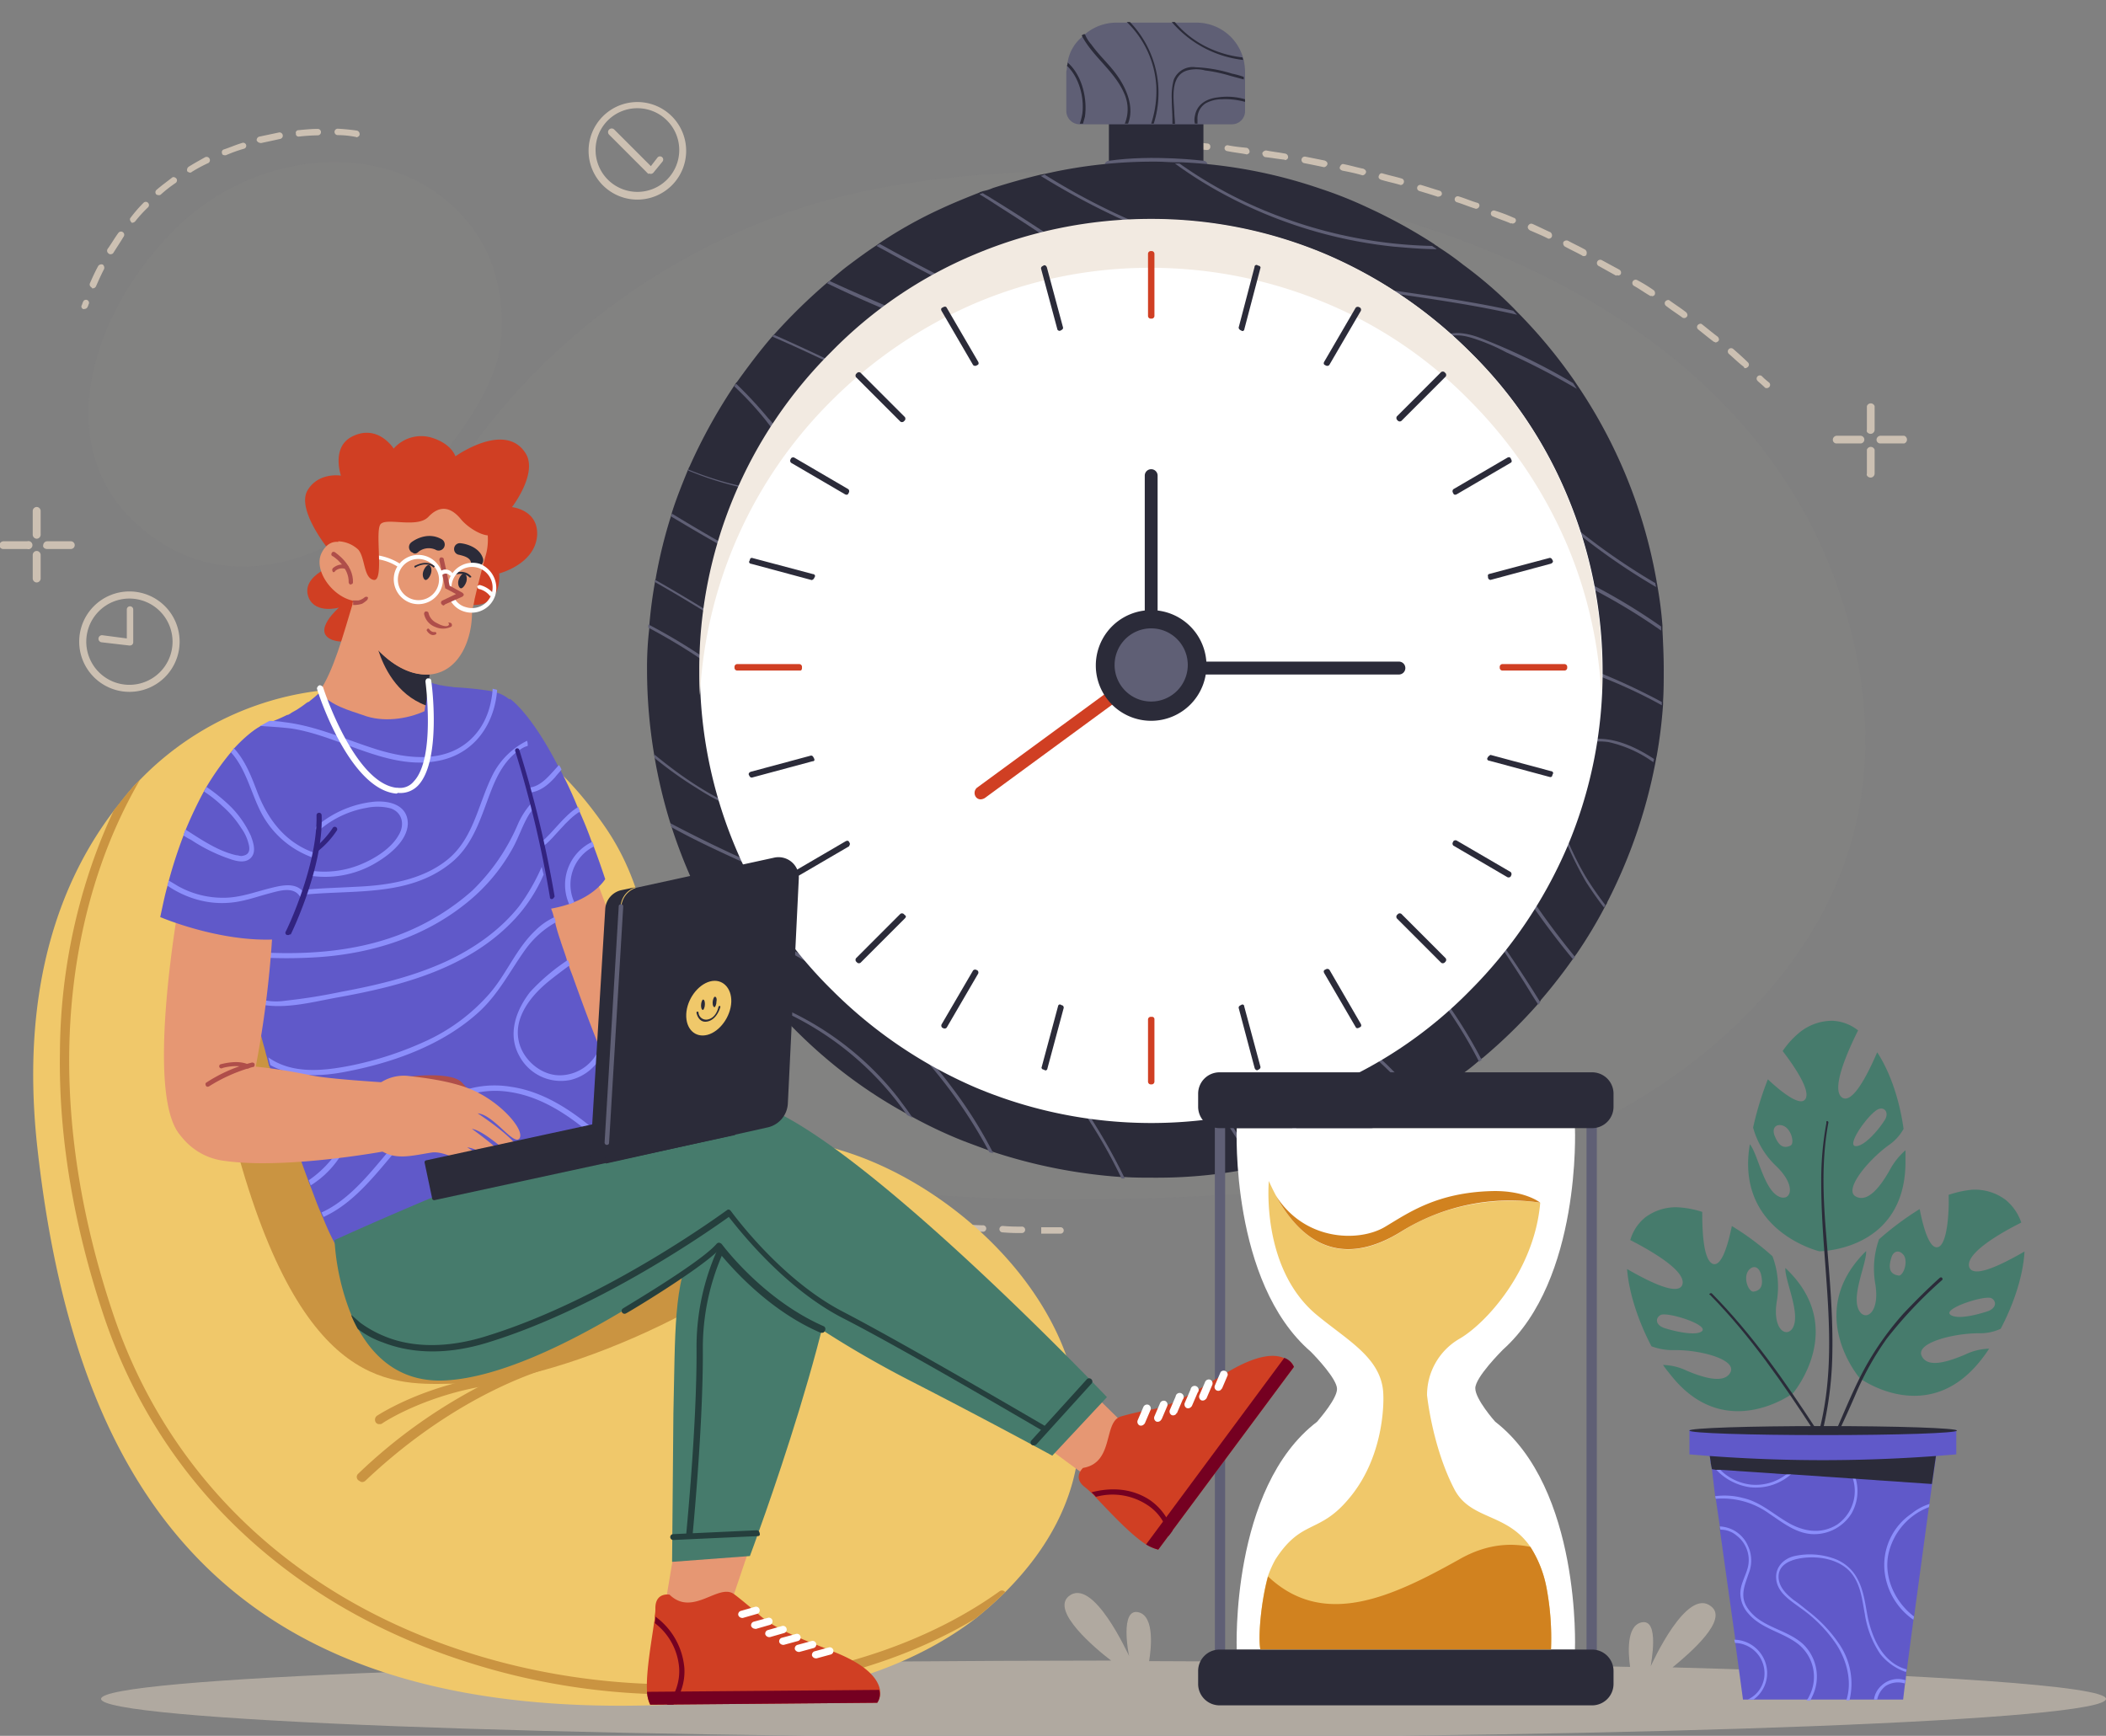 <svg id="Layer_1" data-name="Layer 1" xmlns="http://www.w3.org/2000/svg" xmlns:xlink="http://www.w3.org/1999/xlink" viewBox="0 0 518 427"><rect x="0" y="0" width="518" height="427" fill="#808080" stroke="none"/><defs><clipPath id="clip-path"><rect x="-0.13" y="5.41" width="518.16" height="422" style="fill:none"/></clipPath></defs><g style="clip-path:url(#clip-path)"><g style="opacity:0.4"><g style="opacity:0.4"><g style="opacity:0.4"><path d="M350.85,289.22a141.62,141.62,0,0,0,70.54-32c25.78-22,49-57.93,31.16-111.28C418.86,45,265.75,28.2,196,51.47c-110.72,37-161.49,187.1-9.33,235.7C224.63,299.2,309.72,295.4,350.85,289.22Z" style="fill:#ccc0b2;opacity:0.4;isolation:isolate"/></g></g></g><g style="opacity:0.4"><g style="opacity:0.4"><g style="opacity:0.4"><path d="M44.32,55.11c19.92-18.83,53.77-21.84,71.17,0,8.86,10.93,9.33,26.76,6.33,35.3-9.49,26.91-54.89,68.7-88.26,38.47C12.05,109.41,22.49,75.85,44.32,55.11Z" style="fill:#ccc0b2;opacity:0.4;isolation:isolate"/></g></g></g><path d="M434.52,95.48a.88.88,0,0,0,.79-.48.76.76,0,0,0-.32-1c-.16-.15-.79-.63-1.42-1.26l-.16-.16a.76.76,0,0,0-1.11,0,.78.78,0,0,0,0,1.11l.16.16c1.27,1.1,1.58,1.42,1.74,1.58Zm.31-1.58Z" style="fill:#ccc0b2"/><path d="M429.3,90.57a1.19,1.19,0,0,0,.63-.32.75.75,0,0,0,0-1.1c-1.11-1.11-2.37-2.22-3.64-3.33a.79.79,0,0,0-1,1.27c1.27,1.11,2.38,2.21,3.64,3.16A.34.34,0,0,0,429.3,90.57ZM422,84.24a1.15,1.15,0,0,0,.63-.32c.32-.31.16-.79-.15-1.11-1.27-.94-2.53-2-3.8-3-.32-.32-.79-.16-1.11.16a.78.78,0,0,0,.16,1.1c1.27,1,2.53,2.06,3.8,3C421.71,84.08,421.86,84.24,422,84.24Zm-7.75-6a.79.79,0,0,0,.63-.31c.32-.32.16-.79-.15-1.11-1.27-1-2.69-1.9-4-2.85-.31-.32-.79-.16-1.11.16a.8.8,0,0,0,.16,1.11c1.27,1,2.69,1.9,4,2.85A.59.59,0,0,0,414.27,78.22Zm-7.91-5.38a.86.86,0,0,0,.64-.31,1,1,0,0,0-.16-1.11,36.17,36.17,0,0,0-4.11-2.53.81.81,0,0,0-.8,1.42c1.43.79,2.69,1.74,4.12,2.53C406.05,72.68,406.2,72.84,406.36,72.84ZM398,67.78a.81.81,0,0,0,.63-.32.84.84,0,0,0-.31-1.11L394,64a.81.81,0,0,0-.8,1.42l4.28,2.38C397.82,67.62,398,67.78,398,67.78ZM389.6,63c.31,0,.63-.16.63-.48a1,1,0,0,0-.32-1.1c-1.42-.8-2.84-1.43-4.27-2.22a1,1,0,0,0-1.1.32,1,1,0,0,0,.31,1.1c1.43.8,2.85,1.43,4.27,2.22A.59.59,0,0,0,389.6,63Zm-8.7-4.28a.87.87,0,0,0,.79-.47,1,1,0,0,0-.32-1.11c-1.42-.63-3-1.42-4.43-2.06-.47-.15-.79,0-1.1.48-.16.47,0,.79.47,1.11,1.42.63,3,1.26,4.43,2ZM372,55a.87.87,0,0,0,.79-.48.66.66,0,0,0-.47-.95,39.64,39.64,0,0,0-4.59-1.74.75.75,0,1,0-.47,1.42c1.42.64,3,1.11,4.42,1.75C371.72,54.8,371.88,55,372,55Zm-9-3.64a.88.88,0,0,0,.8-.48.67.67,0,0,0-.48-1c-1.58-.47-3-1.11-4.59-1.58a.75.75,0,0,0-.47,1.42c1.58.48,3,1.11,4.59,1.59Zm-9.17-3a.87.87,0,0,0,.79-.48.77.77,0,0,0-.47-.95c-1.58-.47-3.17-1-4.59-1.42a.77.77,0,0,0-.95.47.77.77,0,0,0,.48,1c1.58.48,3.16.95,4.58,1.43Zm-9.33-2.85a.81.81,0,0,0,.79-.63.76.76,0,0,0-.47-.95c-1.59-.48-3.17-.8-4.75-1.27-.47-.16-.79.16-.95.63s.16.79.63.95c1.59.48,3.17.79,4.75,1.27Zm-9.33-2.38a1.05,1.05,0,0,0,.79-.63c.16-.47-.16-.79-.63-1-1.59-.32-3.17-.79-4.75-1.11-.47-.16-.79.16-1,.64s.16.79.63.95c1.59.31,3.17.63,4.75,1.1Zm-9.49-2a1.07,1.07,0,0,0,.79-.64c.16-.47-.16-.79-.63-1l-4.75-.95a.81.81,0,0,0-.32,1.59c1.59.31,3.17.63,4.91,1Zm-9.65-1.74c.32,0,.79-.32.79-.64a.87.87,0,0,0-.63-.95c-1.58-.31-3.17-.47-4.75-.79a1.09,1.09,0,0,0-.95.63,1.05,1.05,0,0,0,.64,1C312.73,38.81,314.47,39.13,316.05,39.29ZM306.56,38c.31,0,.79-.32.79-.63a1.06,1.06,0,0,0-.63-1c-1.58-.16-3.17-.32-4.75-.64a.72.72,0,0,0-.16,1.43c1.43.31,3,.47,4.75.79Zm-9.65-1.11a.75.75,0,0,0,.79-.79.72.72,0,0,0-.63-.79c-1.58-.16-3.16-.32-4.9-.48a.8.8,0,1,0,0,1.59C293.59,36.59,295.17,36.75,296.91,36.91Zm-9.65-.79a.79.79,0,1,0,0-1.58c-1.58-.16-3.16-.16-4.9-.32a.79.79,0,0,0,0,1.58A47.26,47.26,0,0,0,287.26,36.12Z" style="fill:#ccc0b2"/><path d="M277.61,35.8a.79.79,0,1,0,0-1.58h-2.37a.79.79,0,0,0,0,1.58,5.9,5.9,0,0,1,2.37,0Z" style="fill:#ccc0b2"/><path d="M20.75,76a.88.88,0,0,0,.79-.48c.16-.31.16-.47.32-.79a.75.75,0,1,0-1.43-.47c-.16.31-.16.47-.31.79a.66.66,0,0,0,.47,1Zm2.05-5.07a.89.89,0,0,0,.8-.47c.63-1.43,1.26-2.85,2-4.28a1,1,0,0,0-.32-1.1,1,1,0,0,0-1.1.31c-.79,1.43-1.43,2.85-2.06,4.28-.16.47,0,.79.48,1.1C22.65,70.94,22.65,70.94,22.8,70.94Zm4.43-8.39a.82.82,0,0,0,.64-.31c.79-1.27,1.74-2.69,2.53-4a.8.8,0,0,0-.16-1.11.79.79,0,0,0-1.11.16c-.95,1.27-1.74,2.69-2.69,4a.83.83,0,0,0,.32,1.11A.59.59,0,0,0,27.23,62.55Zm5.38-7.75a1.15,1.15,0,0,0,.63-.32A32.72,32.72,0,0,1,36.41,51a.78.78,0,0,0,0-1.11.76.76,0,0,0-1.11,0,34.36,34.36,0,0,0-3.16,3.64c-.32.32-.16.79.15,1.11C32.29,54.8,32.45,54.8,32.61,54.8ZM39.1,48a.58.58,0,0,0,.47-.16A32.91,32.91,0,0,1,43.21,45a.78.78,0,0,0,.16-1.1c-.32-.32-.79-.48-1.11-.16-1.27,1-2.53,1.9-3.8,3a.78.78,0,0,0,0,1.11A1.21,1.21,0,0,0,39.1,48Zm7.59-5.54a.57.57,0,0,0,.47-.16,34.28,34.28,0,0,1,4.11-2.21.82.82,0,0,0-.79-1.43c-1.42.79-2.84,1.58-4.11,2.38a1,1,0,0,0-.31,1.1A1.15,1.15,0,0,0,46.69,42.45Zm8.54-4.27h.32A36,36,0,0,1,60,36.59a.75.75,0,1,0-.47-1.42c-1.58.47-3,1.11-4.43,1.58a.71.71,0,0,0-.47,1C54.6,38,54.91,38.18,55.23,38.18Zm8.86-3h.15c1.43-.32,3-.63,4.59-1a.81.81,0,1,0-.32-1.58l-4.74,1a.87.87,0,0,0-.63.95A1.14,1.14,0,0,0,64.09,35.17Zm23.56-1.42c.32,0,.79-.32.79-.64a.87.87,0,0,0-.63-1s-1.9-.31-4.74-.47a.79.79,0,1,0,0,1.58,22.25,22.25,0,0,1,4.58.48Zm-14.23-.16a47.16,47.16,0,0,1,4.74-.32.79.79,0,0,0,0-1.58c-1.58,0-3.16.16-4.74.31-.48,0-.79.48-.63.8A.63.63,0,0,0,73.42,33.59Z" style="fill:#ccc0b2"/><path d="M256.74,303.47h4.11a.79.79,0,1,0,0-1.58H256.1v1.58Zm-5.38-.16a.79.79,0,1,0,0-1.58,47.12,47.12,0,0,1-4.75-.16.79.79,0,1,0,0,1.58A47.12,47.12,0,0,0,251.36,303.31Zm-9.49-.31a.8.8,0,0,0,0-1.59c-1.58,0-3.17-.16-4.75-.16a.8.8,0,0,0,0,1.59C238.7,302.84,240.29,303,241.87,303Zm-9.33-.48a.79.79,0,1,0,0-1.58c-1.59-.16-3.17-.16-4.75-.32a.79.79,0,0,0,0,1.58c1.42.16,3,.16,4.75.32Zm-9.49-.79a.75.75,0,0,0,.79-.79.72.72,0,0,0-.64-.79l-4.74-.48a.72.72,0,0,0-.16,1.43C219.88,301.41,221.46,301.57,223.05,301.73Zm-9.34-1c.32,0,.79-.32.79-.63a1.06,1.06,0,0,0-.63-.95c-1.58-.16-3.16-.32-4.74-.64a.81.81,0,0,0-.32,1.59c1.58.15,3.16.47,4.9.63Zm-9.49-1.27c.32,0,.79-.31.79-.63a.87.87,0,0,0-.63-.95,39.5,39.5,0,0,1-4.59-.79.81.81,0,0,0-.31,1.58C201.06,299,202.64,299.2,204.22,299.51Zm-9.33-1.58a1.06,1.06,0,0,0,.79-.63.87.87,0,0,0-.63-.95c-1.58-.32-3.16-.64-4.59-1-.47-.16-.79.16-1,.63s.16.79.64,1C191.73,297.46,193.31,297.61,194.89,297.93Zm-9.17-1.74a1.07,1.07,0,0,0,.79-.63c.16-.48-.16-.8-.63-.95-1.59-.32-3-.64-4.59-1.11-.48-.16-.79.16-.95.63s.16.79.63.95c1.58.32,3,.63,4.59,1.11ZM176.54,294a.79.79,0,0,0,.79-.63c.16-.47-.15-.79-.63-.95-1.58-.47-3-.79-4.58-1.27a.75.75,0,0,0-.48,1.43c1.42.47,3,.79,4.59,1.27C176.39,294,176.39,294,176.54,294Zm-9.17-2.53a.81.81,0,0,0,.79-.63.77.77,0,0,0-.47-.95,28.88,28.88,0,0,1-3.33-1.11.75.75,0,0,0-.47,1.42,28.74,28.74,0,0,1,3.32,1.11A.16.16,0,0,0,167.37,291.44Z" style="fill:#ccc0b2"/><path d="M156.77,49.1a12,12,0,1,0-12-12A12,12,0,0,0,156.77,49.1Zm0-22.48a10.29,10.29,0,1,1-10.28,10.29A10.26,10.26,0,0,1,156.77,26.62Z" style="fill:#ccc0b2"/><path d="M160.09,42.77a.83.83,0,0,0,.64-.32l2.21-2.69a.79.79,0,1,0-1.26-.95l-1.59,2.06-9-9a.89.89,0,1,0-1.27,1.26l9.65,9.66C159.62,42.61,159.78,42.77,160.09,42.77Z" style="fill:#ccc0b2"/><path d="M31.82,170.19a12.35,12.35,0,1,0-12.34-12.35A12.36,12.36,0,0,0,31.82,170.19Zm0-22.95a10.61,10.61,0,1,1-10.6,10.6A10.61,10.61,0,0,1,31.82,147.24Z" style="fill:#ccc0b2"/><path d="M31.82,158.79a1,1,0,0,0,.63-.15.83.83,0,0,0,.32-.64v-8.07a.79.79,0,0,0-1.58,0v7.12l-6-.79A.87.87,0,0,0,25,158l6.8.79Z" style="fill:#ccc0b2"/><path d="M460.14,106.72a1,1,0,0,0,.95-1V99.91a1,1,0,0,0-1.9,0v5.86C459,106.24,459.51,106.72,460.14,106.72Z" style="fill:#ccc0b2"/><path d="M460.14,117.48a1,1,0,0,0,.95-1v-5.86a1,1,0,0,0-1.9,0v5.86C459,117,459.51,117.48,460.14,117.48Z" style="fill:#ccc0b2"/><path d="M462.51,109.09h5.85a1,1,0,0,0,0-1.9h-5.85a1,1,0,0,0-.95,1A.92.92,0,0,0,462.51,109.09Z" style="fill:#ccc0b2"/><path d="M451.76,109.09h5.85a.95.95,0,0,0,0-1.9h-5.85a1,1,0,0,0-.95,1A.91.91,0,0,0,451.76,109.09Z" style="fill:#ccc0b2"/><path d="M9,132.52a1,1,0,0,0,1-1v-5.86a1,1,0,0,0-1-.95,1,1,0,0,0-.95.95v5.86A1,1,0,0,0,9,132.52Z" style="fill:#ccc0b2"/><path d="M9,143.28a1,1,0,0,0,1-.95v-5.85a1,1,0,0,0-1-.95,1,1,0,0,0-.95.95v5.85A1,1,0,0,0,9,143.28Z" style="fill:#ccc0b2"/><path d="M11.57,135.05h5.86a.95.95,0,1,0,0-1.9H11.57a1,1,0,0,0-.94.95C10.47,134.58,10.94,135.05,11.57,135.05Z" style="fill:#ccc0b2"/><path d="M.82,135.05H6.67a1,1,0,1,0,0-1.9H.82a1,1,0,0,0-.95.95A.91.91,0,0,0,.82,135.05Z" style="fill:#ccc0b2"/><g style="opacity:0.8"><path d="M24.86,417.91c0,5.23,110.4,9.5,246.58,9.5S518,423.14,518,417.91c0-3.16-42.23-6-106.61-7.75,4.43-3.64,13.76-11.72,9.49-15-6-4.91-14.55,14.09-14.86,14.72,0-.47,2.37-12-2.38-10.76-3.63.95-3.16,7.6-2.69,10.92-34.63-.79-75-1.27-118.31-1.42.48-2.85,1.43-10.93-2.53-12-4.74-1.27-2.53,10.44-2.37,10.76-.31-.48-8.86-19.63-14.87-14.72-4.42,3.64,6.49,12.82,10.44,15.83H271.6C135.1,408.58,24.86,412.69,24.86,417.91Z" style="fill:#ccc0b2;opacity:0.8;isolation:isolate"/></g><path d="M296,45l-23.25-.15V18.39l23.25.16Z" style="fill:#2b2b39"/><path d="M296,40.55s-12.34-1.58-23.25,0" style="fill:none;stroke:#5f5f75;stroke-linecap:round;stroke-linejoin:round;stroke-width:2px"/><path d="M262.59,15.38a1.39,1.39,0,0,1-.16.79,4.37,4.37,0,0,1-.16,1.43v9.66a3.31,3.31,0,0,0,3.16,3.32h37.49a3.24,3.24,0,0,0,3.32-3.32V17.6a14.62,14.62,0,0,0-.31-2.69c0-.16-.16-.48-.16-.63a11.92,11.92,0,0,0-11.55-8.71H274.61a11.93,11.93,0,0,0-7.75,2.85l-.48.47A10.17,10.17,0,0,0,262.59,15.38Z" style="fill:#5f5f75"/><path d="M288.21,5.41a27.19,27.19,0,0,0,17.56,9.34c0-.16-.16-.47-.16-.63a26.54,26.54,0,0,1-9.65-3,24.47,24.47,0,0,1-7-5.7Z" style="fill:#2b2b39"/><path d="M277.14,5.41a23.88,23.88,0,0,1,7.27,15.83,25.73,25.73,0,0,1-1.26,9.18h.63a25.14,25.14,0,0,0-5.85-25Z" style="fill:#2b2b39"/><path d="M266.07,8.74c2.69,5.22,8.06,8.7,10.44,14.24a9.35,9.35,0,0,1,.15,7.44h.8c1.58-4-.32-8.55-2.69-11.87-1.9-2.69-4.43-4.91-6.33-7.6a8.39,8.39,0,0,1-1.58-2.53A.92.92,0,0,0,266.07,8.74Z" style="fill:#2b2b39"/><path d="M262.59,15.38a1.39,1.39,0,0,1-.16.79c3,2.85,4.27,7.76,3.8,11.72a14.66,14.66,0,0,1-.64,2.53h.79c.16-.63.32-1.11.48-1.74C267.49,24.09,266.07,18.39,262.59,15.38Z" style="fill:#2b2b39"/><path d="M288.69,19.66a15.45,15.45,0,0,0-.48,4.75c0,1.74.16,3.48.16,5.06v1H289c0-1-.16-1.9-.16-2.85-.15-3.32-1.1-9,3.17-10.29a8.53,8.53,0,0,1,4.43,0,37.68,37.68,0,0,1,6,1.27c1.1.32,2.37.63,3.48.95v-.63a19,19,0,0,0-2.85-.8,34.84,34.84,0,0,0-9-1.58A5,5,0,0,0,288.69,19.66Z" style="fill:#2b2b39"/><path d="M293.9,28.52a4.07,4.07,0,0,0,0,1.9h.64v-1a4.4,4.4,0,0,1,2-4,8.17,8.17,0,0,1,4-1,17.57,17.57,0,0,1,5.69.64v-.64a15.76,15.76,0,0,0-6.64-.47C296.75,24.25,294.38,25.67,293.9,28.52Z" style="fill:#2b2b39"/><path d="M159.15,165a125.79,125.79,0,0,0,1.74,20.58c0,.31.15.63.15.94a128.22,128.22,0,0,0,3.8,15.83c.16.32.16.64.32,1a129.24,129.24,0,0,0,9.17,21.53c.16.32.32.63.47.95a119.63,119.63,0,0,0,14.56,20.74c.31.31.63.79.94,1.1a122.64,122.64,0,0,0,15.35,14.73A119,119,0,0,0,223.05,274c.47.32.94.47,1.42.79A111.32,111.32,0,0,0,237,280.68c2.06.79,4.27,1.58,6.33,2.37.32.16.63.16,1,.32a129.08,129.08,0,0,0,31.48,6.17h.79c2.37.16,4.9.16,7.43.16a118.57,118.57,0,0,0,25-2.53c.32,0,.48-.16.79-.16a102.11,102.11,0,0,0,12-3.17c.32,0,.48-.16.79-.31,2.38-.8,4.75-1.59,7-2.54A123.65,123.65,0,0,0,349,271.34a1.19,1.19,0,0,1,.63-.32c3.8-2.37,7.59-4.91,11.07-7.6,1.11-.79,2.22-1.74,3.32-2.69a2.2,2.2,0,0,1,.64-.47,126.83,126.83,0,0,0,13.92-13.62A2.18,2.18,0,0,0,379,246a133.67,133.67,0,0,0,8.22-10.6c.16-.16.32-.48.48-.64A115.63,115.63,0,0,0,395,222.58a1.15,1.15,0,0,0,.32-.63,127.91,127.91,0,0,0,12-35.14,6.68,6.68,0,0,1,.16-.79,116.83,116.83,0,0,0,1.58-12.82v-.79c.16-2.54.16-5.07.16-7.76,0-3.32-.16-6.49-.32-9.81v-1a96.79,96.79,0,0,0-1.26-9.82c0-.31-.16-.63-.16-.95a124.21,124.21,0,0,0-19.3-48l-.95-1.42a124.42,124.42,0,0,0-13.76-16.62c-.31-.32-.63-.64-.95-1a104.24,104.24,0,0,0-12.65-10.93,70.11,70.11,0,0,0-6-4.27c-.32-.32-.79-.47-1.11-.79A128.23,128.23,0,0,0,336.29,51a101.87,101.87,0,0,0-11.54-4.59,122,122,0,0,0-34.17-6.49h-1.26c-1.74,0-3.32-.16-5.06-.16a119.33,119.33,0,0,0-27.21,3c-.31,0-.63.16-.95.16q-5.93,1.43-11.86,3.32a11.71,11.71,0,0,1-2.53.79c-.32.16-.63.16-.79.32-3.16,1.26-6.33,2.53-9.49,4a107.6,107.6,0,0,0-15,8.38c-.16.16-.47.32-.63.48-2.69,1.74-5.22,3.64-7.75,5.54-1.27,1-2.53,2.06-3.8,3.17a2.18,2.18,0,0,1-.63.47,139.44,139.44,0,0,0-13,12.66l-.47.48c-3.17,3.64-6,7.44-8.86,11.4a2,2,0,0,0-.48.63,133.22,133.22,0,0,0-11.23,20.26c-.15.16-.15.32-.31.63-1.43,3.49-2.85,7-4,10.61,0,.16-.15.47-.15.63a119.67,119.67,0,0,0-3.8,15.36c0,.31-.16.47-.16.79-.63,3.48-1.11,7-1.42,10.6v.79A82.65,82.65,0,0,0,159.15,165Z" style="fill:#2b2b39"/><path d="M169.27,115.74a80,80,0,0,0,12.34,4c1.1.15,2.21.47,3.16.63.63.16,1.58.16,2.53.32,3.95.31,9.65-.16,9.65-4.44v-.79a10.38,10.38,0,0,0-.64-2.06,21.13,21.13,0,0,0-1.89-3.16c-.16-.16-.32-.48-.48-.63-1.26-1.75-2.53-3.64-3.79-5.39-.32-.31-.64-.79-1-1.1a104,104,0,0,0-8.07-8.71,2.1,2.1,0,0,0-.47.63,80.43,80.43,0,0,1,7.9,8.55c.32.48.64.79.95,1.27,1.27,1.74,2.53,3.48,3.64,5.22.16.32.32.48.48.79a16.71,16.71,0,0,1,2.21,4.28,5.15,5.15,0,0,1,0,2.21c-1,2.85-5.38,2.85-7.75,2.85h-.63a23.86,23.86,0,0,1-5.85-.79l-1.9-.47a79.93,79.93,0,0,1-10.44-3.49C169.43,115.26,169.43,115.42,169.27,115.74Z" style="fill:#5f5f75"/><path d="M255.94,43.24a182.16,182.16,0,0,0,24.68,12.82,227.12,227.12,0,0,0,52.83,14.72c13.13,2.06,26.73,3.65,39.7,6.65l-.95-1c-13.29-3-27.05-4.43-40.33-6.64a225.12,225.12,0,0,1-52.36-15,163.29,163.29,0,0,1-22.62-11.87A2.31,2.31,0,0,1,255.94,43.24Z" style="fill:#5f5f75"/><path d="M289,40.23a103.13,103.13,0,0,0,8.7,5.7,113,113,0,0,0,44.92,14.72c3.64.32,7.28.64,10.76.64-.32-.32-.79-.48-1.11-.79A113.3,113.3,0,0,1,316.84,54a107,107,0,0,1-26.73-13.78Z" style="fill:#5f5f75"/><path d="M357.65,98.8a159,159,0,0,0,49.66,45.59c0-.32-.16-.63-.16-.95a159.62,159.62,0,0,1-28.15-21,164.2,164.2,0,0,1-21.67-25.17c-2.37-3.48-7.28-10.61-2.06-13.93,2.22-1.43,5.07-.79,7.44,0a48,48,0,0,1,7.75,3.32,180.34,180.34,0,0,1,17.4,9c-.32-.48-.64-1-.95-1.43a152.11,152.11,0,0,0-22.78-11.08c-3.64-1.42-9.49-2.53-11.39,2.22C350.85,89.94,355.12,95.16,357.65,98.8Z" style="fill:#5f5f75"/><path d="M215.61,60.5c1.11.63,2.37,1.26,3.48,1.9C232.69,69.84,246.77,76.64,261,83c4.9,2.22,10.75,5.23,16.29,3.8A7,7,0,0,0,282,82.34c.79-2.53-.16-5.22-1.58-7.44A27.39,27.39,0,0,0,274,68.57c-3.33-2.38-6.65-4.59-10.13-6.81-6.64-4.43-13.28-8.86-20.08-13-.64-.47-1.43-.79-2.06-1.26-.32.15-.63.15-.79.31,1.9,1.11,3.79,2.38,5.53,3.49,6.49,4.11,12.82,8.38,19.3,12.66,3,2.06,6,4,9,6.17a19.88,19.88,0,0,1,6.32,7.28c1.11,2.85.48,6.18-2.21,7.76-2.22,1.42-5.22,1.27-7.75.63a53.77,53.77,0,0,1-8.54-3c-3.48-1.58-6.8-3-10.28-4.59-12.18-5.69-24.2-11.71-35.91-18.2A3.63,3.63,0,0,0,215.61,60.5Z" style="fill:#5f5f75"/><path d="M203.43,69.68c7.75,3.8,15.82,7.12,23.73,10.44,11.07,4.75,22.14,9.18,33.21,13.62,22.46,8.86,45.24,17.25,67.86,25.48,11.07,4.12,22.3,8.23,33.21,12.35,9,3.64,18,7.28,26.73,11.55a147.84,147.84,0,0,1,20.41,12v-1a147.24,147.24,0,0,0-24.2-13.77c-8.54-4-17.4-7.44-26.26-10.76-11.23-4.27-22.3-8.39-33.53-12.51-22.62-8.39-45.24-16.62-67.54-25.48-11.23-4.43-22.46-9-33.53-13.93-6.49-2.85-13-5.54-19.45-8.55A2.21,2.21,0,0,0,203.43,69.68Z" style="fill:#5f5f75"/><path d="M190,82.81a408,408,0,0,1,43.81,22.32A428.84,428.84,0,0,1,287.74,143a433.21,433.21,0,0,1,47.45,45.9,418.18,418.18,0,0,1,39.7,52.71c1.1,1.74,2.21,3.64,3.48,5.54a2.5,2.5,0,0,0,.47-.63c-2.53-4.12-5.22-8.23-7.91-12.19a418.44,418.44,0,0,0-40.8-51.92,434.93,434.93,0,0,0-48.4-45,401.26,401.26,0,0,0-54.89-36.88c-11.86-6.65-24-12.66-36.54-18.2C190.3,82.5,190.15,82.66,190,82.81Z" style="fill:#5f5f75"/><path d="M354,174.94c.47,6.17,3.16,11.87,5.69,17.41a201.64,201.64,0,0,0,9.49,18.36A195.69,195.69,0,0,0,386.91,236c.16-.16.31-.48.47-.63a190.8,190.8,0,0,1-19.29-28.34c-3.17-5.7-6-11.39-8.7-17.41-2.38-5.54-5.06-11.4-4.59-17.57.47-5.86,4.74-10,10.44-11.08,5.38-1.11,10.91,0,16.13,1.42a124.41,124.41,0,0,1,27.37,11.09v-.8a154.45,154.45,0,0,0-15.51-7.28,87.38,87.38,0,0,0-17.39-5.06c-4.91-.79-10.28-1.11-14.87,1.26C355.75,164.33,353.69,169.56,354,174.94Z" style="fill:#5f5f75"/><path d="M382.16,195.83a41.68,41.68,0,0,0,3.17,11.56,88.53,88.53,0,0,0,4.74,9.5c1.42,2.21,2.85,4.27,4.43,6.33a1.21,1.21,0,0,0,.32-.64,79.61,79.61,0,0,1-4.91-7.12,72,72,0,0,1-4.58-9.34c-1.43-3.64-2.69-7.28-2.69-11.24a12.7,12.7,0,0,1,3.32-9.65c2.53-2.53,6.17-3.17,9.65-2.69a30.29,30.29,0,0,1,9.65,4c.47.32.94.64,1.42.95a7.14,7.14,0,0,1,.16-.79c-4.59-3-9.81-5.38-15-4.9C384.85,182.22,381.69,189.34,382.16,195.83Z" style="fill:#5f5f75"/><path d="M165,127a495.17,495.17,0,0,0,44.28,23.74c22.94,11.08,46.19,21.37,68.65,33.56,22.14,12,43.5,26.12,61.37,44,9.65,9.66,18.35,20.74,24.52,32.93a2,2,0,0,1,.63-.48c-7.28-14.09-17.72-26.75-29.26-37.35-18.51-17.26-40-30.71-62.32-42.43-22.46-11.87-45.87-22.16-68.65-33.39-13.28-6.49-26.25-13.46-38.91-21.22C165.16,126.66,165.16,126.82,165,127Z" style="fill:#5f5f75"/><path d="M161,143.12a392.59,392.59,0,0,1,35.27,22.64,408.46,408.46,0,0,1,43.5,35.93,391.31,391.31,0,0,1,38,41.31,397.22,397.22,0,0,1,31.16,44.8c.32,0,.48-.16.79-.16-1-1.42-1.74-2.85-2.69-4.43a405.18,405.18,0,0,0-32.74-45.59,396.36,396.36,0,0,0-38.91-40.84,393.43,393.43,0,0,0-44-35.14c-9.8-6.8-19.93-13.13-30.21-19A1.18,1.18,0,0,1,161,143.12Z" style="fill:#5f5f75"/><path d="M311.15,263.9a179,179,0,0,0,10.59,20.42c.32,0,.48-.16.79-.32-1.1-1.9-2.21-3.64-3.16-5.54a120,120,0,0,1-7.75-15.67,13.4,13.4,0,0,1-1.27-8.23,7.32,7.32,0,0,1,4.75-5.86c5.06-1.42,10.44,2.22,14.39,4.91a82.52,82.52,0,0,1,19.62,18.2,1.13,1.13,0,0,1,.63-.31,8.65,8.65,0,0,0-1.11-1.43c-6.48-7.91-14.39-15.19-23.41-19.94-4-2.22-9.8-4-13.44-.16C308,253.93,309.25,259.62,311.15,263.9Z" style="fill:#5f5f75"/><path d="M164.84,202.48c.16.32.16.64.32,1,6.8,3.8,14.07,7,21.19,10.29,16.29,7.28,32.74,14.4,47.13,25a138.48,138.48,0,0,1,33.06,34.82,128.22,128.22,0,0,1,9.33,16.31h.79a141.4,141.4,0,0,0-45.39-53.66c-14.71-10.45-31.63-17.26-47.92-24.7Q173.86,207.24,164.84,202.48Z" style="fill:#5f5f75"/><path d="M194.1,202.32c-12.65-2-23.41-8.7-33.21-16.77,0,.31.15.63.15.94a93.79,93.79,0,0,0,10.44,7.44,63.23,63.23,0,0,0,13.6,6.65c4.43,1.59,9.34,3,14.08,2.69,3.64-.15,7.75-1.9,7.91-6.17.16-2.53-1.27-4.75-2.69-6.65-1.58-2.06-3.32-4-5.06-5.85a141,141,0,0,0-39.86-31v.79a146.45,146.45,0,0,1,17.72,11.08,143.86,143.86,0,0,1,22.3,20.42,57.58,57.58,0,0,1,4.9,6c1.42,2.21,2.69,5.22,1.11,7.75C203.43,203.43,197.74,203,194.1,202.32Z" style="fill:#5f5f75"/><path d="M174.33,225c.16.32.32.63.47.95,2.38.79,4.75,1.58,7,2.53a121.13,121.13,0,0,1,38.6,24.69,119.4,119.4,0,0,1,22.93,30.24c.32.16.63.16,1,.31a107.17,107.17,0,0,0-10.12-16.14,118.43,118.43,0,0,0-33.85-30.71A107.52,107.52,0,0,0,174.33,225Z" style="fill:#5f5f75"/><path d="M189.36,246.64c.31.32.63.8.94,1.11.32.16.8.32,1.11.48a75.43,75.43,0,0,1,31.64,26c.47.31.94.47,1.42.79-1.11-1.74-2.37-3.33-3.64-5.07A74.39,74.39,0,0,0,189.36,246.64Z" style="fill:#5f5f75"/><path d="M283.15,276.25a111.28,111.28,0,0,0,43.18-8.71,107,107,0,0,0,35.27-23.9,113.16,113.16,0,0,0,23.88-35.3,109.74,109.74,0,0,0,8.7-43.21,111.51,111.51,0,0,0-8.7-43.22,107.2,107.2,0,0,0-23.88-35.3,113.09,113.09,0,0,0-35.27-23.9A109.74,109.74,0,0,0,283.15,54,111.27,111.27,0,0,0,240,62.71a107,107,0,0,0-35.27,23.9,113.36,113.36,0,0,0-23.89,35.3,109.92,109.92,0,0,0-8.69,43.22,111.63,111.63,0,0,0,8.69,43.21,107.27,107.27,0,0,0,23.89,35.3A113.09,113.09,0,0,0,240,267.54,111.28,111.28,0,0,0,283.15,276.25Z" style="fill:#fff"/><path d="M172,165c0,2.06,0,3.95.16,6a110,110,0,0,1,32.42-72.49,113.12,113.12,0,0,1,35.27-23.91A109.74,109.74,0,0,1,283,65.88a111.45,111.45,0,0,1,43.18,8.7,107.05,107.05,0,0,1,35.27,23.91,113.32,113.32,0,0,1,23.89,35.29,108.32,108.32,0,0,1,8.54,37.2c.16-2.06.16-3.95.16-6a111.69,111.69,0,0,0-8.7-43.22,107.34,107.34,0,0,0-23.89-35.29,113.12,113.12,0,0,0-35.27-23.91A109.74,109.74,0,0,0,283,53.85a111.49,111.49,0,0,0-43.18,8.7,107.16,107.16,0,0,0-35.27,23.91A110.11,110.11,0,0,0,172,165Z" style="fill:#f2eae1"/><path d="M241.23,196.63a2.19,2.19,0,0,0,1-.32L284.1,165.6a1.58,1.58,0,0,0-1.9-2.53l-41.91,30.71A1.69,1.69,0,0,0,240,196,1.43,1.43,0,0,0,241.23,196.63Z" style="fill:#d03f23"/><path d="M283.15,177.31a13.61,13.61,0,1,1,13.6-13.61A13.6,13.6,0,0,1,283.15,177.31Z" style="fill:#2b2b39"/><path d="M283.15,154.36a1.49,1.49,0,0,0,1.58-1.58V117a1.58,1.58,0,1,0-3.16,0v35.77A1.58,1.58,0,0,0,283.15,154.36Z" style="fill:#2b2b39"/><path d="M294.06,165.92H344.2a1.59,1.59,0,0,0,0-3.17H294.06a1.59,1.59,0,0,0,0,3.17Z" style="fill:#2b2b39"/><path d="M283.15,172.57a9,9,0,1,0-9-9A9,9,0,0,0,283.15,172.57Z" style="fill:#5f5f75"/><path d="M283,78.38h.32a.68.68,0,0,0,.63-.63V62.4a.69.69,0,0,0-.63-.64H283a.68.68,0,0,0-.63.64V77.75A.67.67,0,0,0,283,78.38Z" style="fill:#d03f23"/><path d="M305.14,81.23l.31.16c.32.16.63-.16.63-.47L310,66c.16-.32-.16-.64-.48-.64l-.31-.16a.48.48,0,0,0-.64.48L304.66,80.6A.84.84,0,0,0,305.14,81.23Z" style="fill:#2b2b39"/><path d="M325.86,89.78l.31.16a.69.69,0,0,0,.79-.16l7.75-13.3a.69.69,0,0,0-.16-.79l-.31-.16a.7.7,0,0,0-.79.16L325.7,89C325.54,89.3,325.54,89.62,325.86,89.78Z" style="fill:#2b2b39"/><path d="M343.73,103.39l.16.16a.71.71,0,0,0,.79,0l10.91-10.92a.71.71,0,0,0,0-.79l-.32-.32a.71.71,0,0,0-.79,0l-10.91,10.92A.74.74,0,0,0,343.73,103.39Z" style="fill:#2b2b39"/><path d="M357.33,121.12l.16.32c.16.31.47.31.79.16l13.29-7.76c.31-.16.31-.47.15-.79l-.15-.32c-.16-.31-.48-.31-.79-.16l-13.29,7.76A.69.69,0,0,0,357.33,121.12Z" style="fill:#2b2b39"/><path d="M366,141.86v.31c.16.32.32.48.63.48l14.87-4c.32-.16.48-.32.48-.63l-.16-.32c-.16-.31-.32-.47-.64-.47l-14.86,3.95C366,141.22,365.87,141.54,366,141.86Z" style="fill:#2b2b39"/><path d="M368.88,164v.31a.68.68,0,0,0,.63.64h15.34a.68.68,0,0,0,.63-.64V164a.68.68,0,0,0-.63-.64H369.51A.68.68,0,0,0,368.88,164Z" style="fill:#d03f23"/><path d="M366,186.18l-.16.31c-.16.32.16.64.48.64l14.86,4a.48.48,0,0,0,.64-.48l.16-.32c.15-.31-.16-.63-.48-.63l-14.87-4C366.5,185.7,366.19,186,366,186.18Z" style="fill:#2b2b39"/><path d="M357.49,206.91l-.16.32a.69.69,0,0,0,.16.79l13.28,7.76a.7.7,0,0,0,.8-.16l.15-.32a.71.71,0,0,0-.15-.79l-13.29-7.75A.7.7,0,0,0,357.49,206.91Z" style="fill:#2b2b39"/><path d="M343.89,224.8l-.32.32a.71.71,0,0,0,0,.79l10.91,10.92a.71.71,0,0,0,.79,0l.32-.32a.71.71,0,0,0,0-.79L344.68,224.8A.7.7,0,0,0,343.89,224.8Z" style="fill:#2b2b39"/><path d="M326.17,238.41l-.32.16c-.31.16-.31.48-.15.79l7.75,13.3c.16.32.47.32.79.16l.31-.16c.32-.16.32-.48.16-.79L327,238.57A.7.7,0,0,0,326.17,238.41Z" style="fill:#2b2b39"/><path d="M305.45,247.12l-.31.16c-.32.16-.48.31-.48.63l3.95,14.88c.16.32.32.48.64.48l.31-.16c.32-.16.48-.32.48-.64l-4-14.88C306.08,247.28,305.77,247,305.45,247.12Z" style="fill:#2b2b39"/><path d="M283.31,250.13H283a.67.67,0,0,0-.63.63v15.35a.68.68,0,0,0,.63.64h.32a.69.69,0,0,0,.63-.64V250.76A.58.58,0,0,0,283.31,250.13Z" style="fill:#d03f23"/><path d="M261.16,247.28l-.31-.16c-.32-.16-.63.16-.63.47l-4,14.88c-.16.32.16.64.48.64l.31.16c.32.15.63-.16.63-.48l4-14.88C261.64,247.59,261.48,247.28,261.16,247.28Z" style="fill:#2b2b39"/><path d="M240.44,238.73l-.31-.16a.69.69,0,0,0-.79.16L231.59,252a.71.71,0,0,0,.15.79l.32.16a.7.7,0,0,0,.79-.16l7.75-13.3A.69.69,0,0,0,240.44,238.73Z" style="fill:#2b2b39"/><path d="M222.57,225.12l-.32-.32a.71.71,0,0,0-.79,0l-10.91,10.92a.71.71,0,0,0,0,.79l.32.32a.71.71,0,0,0,.79,0l10.91-10.92C222.89,225.59,222.89,225.28,222.57,225.12Z" style="fill:#2b2b39"/><path d="M209,207.39l-.16-.32c-.16-.31-.47-.31-.79-.16l-13.29,7.76c-.31.16-.31.48-.15.79l.15.32c.16.31.48.31.79.16l13.29-7.76C209,207.86,209.13,207.55,209,207.39Z" style="fill:#2b2b39"/><path d="M200.27,186.65l-.16-.31c-.16-.32-.32-.48-.63-.48l-14.87,4c-.32.16-.47.32-.47.63l.15.32c.16.32.32.47.64.47l14.86-4C200.27,187.29,200.43,187,200.27,186.65Z" style="fill:#2b2b39"/><path d="M197.26,164.33V164a.68.68,0,0,0-.63-.64H181.29a.68.68,0,0,0-.63.64v.31a.68.68,0,0,0,.63.64h15.5C197.11,165,197.26,164.65,197.26,164.33Z" style="fill:#d03f23"/><path d="M200.27,142.17l.16-.31c.16-.32-.16-.64-.48-.64l-14.86-3.95a.47.47,0,0,0-.64.47l-.16.32c-.15.31.16.63.48.63l14.87,4A.86.86,0,0,0,200.27,142.17Z" style="fill:#2b2b39"/><path d="M208.65,121.44l.16-.32a.69.69,0,0,0-.16-.79l-13.28-7.76a.7.7,0,0,0-.79.16l-.16.32a.69.69,0,0,0,.16.79l13.28,7.76C208.18,121.75,208.49,121.75,208.65,121.44Z" style="fill:#2b2b39"/><path d="M222.25,103.71l.32-.32a.71.71,0,0,0,0-.79L211.66,91.68a.71.71,0,0,0-.79,0l-.32.32a.71.71,0,0,0,0,.79l10.91,10.92A.7.7,0,0,0,222.25,103.71Z" style="fill:#2b2b39"/><path d="M240.13,89.94l.31-.16c.32-.16.32-.48.16-.79l-7.75-13.3c-.16-.31-.47-.31-.79-.16l-.31.16c-.32.16-.32.48-.16.79l7.75,13.3A.69.69,0,0,0,240.13,89.94Z" style="fill:#2b2b39"/><path d="M260.69,81.39l.32-.16c.31-.16.47-.31.47-.63l-4-14.88c-.16-.32-.32-.48-.64-.48l-.31.16c-.32.16-.48.32-.48.64l4,14.88C260.06,81.23,260.37,81.39,260.69,81.39Z" style="fill:#2b2b39"/><path d="M420.44,357.45l.16,1.11.16,1.26.31,1.58.79,6.65.16.64,1,6.8v.79l3.8,27.07v.79l1.89,13.93h39.39l.47-3.95.16-.8.16-2.05.16-.8,1.58-12,.16-.79,3.64-26.91.15-.95.64-4.74,1.1-7.6Z" style="fill:#6059c9"/><path d="M463.62,387.21a16.65,16.65,0,0,0,7,11.23l.16-.79c-4.59-3.48-7.44-9.49-6.33-15.19a16,16,0,0,1,10-11.72l.16-.79a13.58,13.58,0,0,0-4.43,2.38A15.26,15.26,0,0,0,463.62,387.21Z" style="fill:#8b8efb"/><path d="M421.86,368.05l.16.64a19.55,19.55,0,0,1,13.13,3.64c3.32,2.21,6.8,5.06,11.07,5.06a10.8,10.8,0,0,0,9.17-5.06,11.08,11.08,0,0,0,0-11.08c-.31-.48-.94,0-.63.31A10.06,10.06,0,0,1,451.92,375c-4,2.53-8.39,1.74-12.18-.48s-6.81-5.06-10.92-6A17.47,17.47,0,0,0,421.86,368.05Z" style="fill:#8b8efb"/><path d="M420.6,358.56l.16,1.26A6.1,6.1,0,0,0,422,361.4a14.08,14.08,0,0,0,8.38,4.44,13.07,13.07,0,0,0,10.13-3.17,15.69,15.69,0,0,0,1.58-1.58c.32-.32-.16-.95-.48-.48a13.5,13.5,0,0,1-2.21,2.06,12.29,12.29,0,0,1-8.7,2.53,12.64,12.64,0,0,1-7.59-3.64,13.86,13.86,0,0,1-2.22-2.85C420.91,358.56,420.76,358.56,420.6,358.56Z" style="fill:#8b8efb"/><path d="M423,375.49l.16.79a6.06,6.06,0,0,1,3.95,1.43,7.56,7.56,0,0,1,2.85,7.6c-.47,2.21-1.9,4.27-1.9,6.64a7.61,7.61,0,0,0,2.06,5.07c3.16,3.64,8.22,4.43,12,7.28a10.3,10.3,0,0,1,2.85,13,3.31,3.31,0,0,1-.64,1h.95l.48-1a11.11,11.11,0,0,0-2.22-12.82c-4.11-3.8-10.59-4.12-13.76-9-1.9-2.85-.63-5.54.32-8.39a8.5,8.5,0,0,0-.16-6.81A7.9,7.9,0,0,0,423,375.49Z" style="fill:#8b8efb"/><path d="M434,411.42a7.05,7.05,0,0,1-4.11,6.65h1.42a8,8,0,0,0,3.32-7.12,8.24,8.24,0,0,0-8.06-7.6l.16.79A7.47,7.47,0,0,1,434,411.42Z" style="fill:#8b8efb"/><path d="M436.89,388.47c.32,3.33,3.48,5.23,5.85,7a34.3,34.3,0,0,1,8.38,8.23c3,4.11,4.59,9.81,3,14.56h.79a17.34,17.34,0,0,0-2.37-13.61,34.47,34.47,0,0,0-7.28-7.92c-1.42-1.1-2.69-2.21-4.11-3.16-1.58-1.27-3.32-2.85-3.64-5.07-.63-4.75,5.54-5.54,9-5.38s7.12,1.42,9.17,4.27,2.37,6.34,3,9.66a24.05,24.05,0,0,0,3.79,9.81,13.7,13.7,0,0,0,6.33,4.44l.16-.64a10.36,10.36,0,0,1-3.32-1.58c-3.48-2.53-5.22-6.81-6.17-10.92-.64-3.17-.95-6.49-2.38-9.34a10.43,10.43,0,0,0-6.32-5.54,17.57,17.57,0,0,0-9.49-.48C438.79,383.41,436.57,385.46,436.89,388.47Z" style="fill:#8b8efb"/><path d="M460.93,418.07h.79a5.71,5.71,0,0,1,2.06-3.32,5.64,5.64,0,0,1,4.74-.63l.16-.8a5.85,5.85,0,0,0-5.85,1.27A5.51,5.51,0,0,0,460.93,418.07Z" style="fill:#8b8efb"/><path d="M420.44,357.45l.16,1.11.16,1.26.31,1.58.95.16h1.11l16.29,1.11h1.11l34.64,2.38,1.1-7.6Z" style="fill:#2b2b39"/><path d="M415.54,357.76a378.66,378.66,0,0,0,65.64,0v-6H415.54Z" style="fill:#6059c9"/><path d="M430.4,281.47c2.06,2.53,3.48,11.55,7.44,13,2.69.95,4.11-2.85-1.11-7.76a20.45,20.45,0,0,1-5.53-9.34,78.43,78.43,0,0,1,3.63-11.87c3,2.85,7.91,6.81,9.18,4.91,1.58-2.06-3-8.55-5.54-11.87a21.48,21.48,0,0,1,4-4.44,12.8,12.8,0,0,1,8.22-3,10.85,10.85,0,0,1,6.33,2.37c-2.69,5.38-6.65,14.41-4,16.46,2.53,1.9,6.33-5.54,8.7-11.08,3.32,5.07,5.54,12,6.49,18.84a11.71,11.71,0,0,1-3.64,4c-5.06,3.64-11.23,11.08-8.07,12.66,3,1.58,6.17-2.69,8.38-6.65a17.38,17.38,0,0,1,3.8-4.75v3.49c-.47,21.36-21.19,21.36-21.19,21.36S426.77,302.84,430.4,281.47Zm26.1.47c2.06,0,5.38-3.8,6.8-6,1.58-2.06.32-3.64-1.1-3.17C460,273.4,453.81,281.94,456.5,281.94Zm-18-5.06c-1.58-.48-2.69.47-2.06,2.37.95,2.38,2.06,3.48,4,2.54C441.48,281.15,440.53,277.51,438.47,276.88Z" style="fill:#467b6c"/><path d="M449.7,276.25c-1.74,9.33-1.26,18.83-.47,28.17.79,10,1.74,19.95,1.42,30.08a87.74,87.74,0,0,1-2.21,16.93.41.41,0,0,1-.8-.16c4.91-19.94.32-40,.32-60.15a77.5,77.5,0,0,1,1.27-14.87C449.07,275.45,449.86,275.77,449.7,276.25Z" style="fill:#2b2b39"/><path d="M459,307.74c.16,3.17-3.95,11.4-1.58,14.88,1.58,2.38,5.06.16,3.8-7a21.64,21.64,0,0,1,.95-10.76,72.46,72.46,0,0,1,10-7.44c.79,4.11,2.37,10.13,4.59,9.33s2.69-8.7,2.53-12.82a24.75,24.75,0,0,1,5.69-1.26,12.54,12.54,0,0,1,8.39,2.53,12.38,12.38,0,0,1,3.79,5.54c-5.38,2.69-13.76,7.6-12.81,10.92,1,3,8.38-.79,13.6-3.8-.31,6-2.69,13-5.85,19a12,12,0,0,1-5.38,1.11c-6.32,0-15.5,2.37-14.07,5.54s6.64,1.42,10.75-.32a14.37,14.37,0,0,1,5.85-1.43,31.64,31.64,0,0,1-2.05,2.85c-13.13,16.62-29.74,4.44-29.74,4.44S443.53,322.94,459,307.74Zm20.72,15.68c1.74,1.26,6.49,0,9-.8s2.37-2.69,1-3.32C487.66,318.67,477.7,322,479.75,323.42Zm-11.54-14.73c-.95-1.26-2.53-1.1-3,.8-.79,2.53-.31,3.95,1.74,4.27C468.05,314.08,469.47,310.44,468.21,308.69Z" style="fill:#467b6c"/><path d="M477.7,314.87a106.36,106.36,0,0,0-13.61,14.4,72.56,72.56,0,0,0-7.43,13.14c-1.42,3.32-2.85,6.49-4.43,9.81-.16.48-.79,0-.63-.31,2.37-5.38,4.59-10.92,7.43-16a73,73,0,0,1,9.18-12.82c2.84-3,5.85-6,8.85-8.71C477.54,313.92,478,314.55,477.7,314.87Z" style="fill:#2b2b39"/><path d="M441,342.73s-16.61,12.34-29.89-4.28c-.64-.79-1.43-1.74-2.06-2.69a14.33,14.33,0,0,1,5.85,1.43c4.12,1.74,9.34,3.32,10.76.31,1.42-3.16-7.75-5.54-14.08-5.38a14.83,14.83,0,0,1-5.38-.95c-3.16-6-5.53-13-6-19,5.22,3,12.66,6.8,13.61,3.8.95-3.33-7.6-8.24-12.82-10.93a11.12,11.12,0,0,1,3.64-5.54A12.52,12.52,0,0,1,413,297a24.47,24.47,0,0,1,5.69,1.11c0,4.11.16,12,2.69,12.82,2.21.63,3.79-5.38,4.59-9.34a66.19,66.19,0,0,1,10,7.44,21.35,21.35,0,0,1,1.11,10.76c-1.27,7.13,2.21,9.34,3.79,7,2.22-3.48-1.9-11.71-1.74-14.88C454.76,326.58,441,342.73,441,342.73Zm-32.42-19.31c-1.43.63-1.59,2.53.95,3.32s7.43,1.9,9,.79C420.6,326,410.63,322.78,408.58,323.42Zm22.77-5.7c2.06-.32,2.38-1.9,1.74-4.44-.63-1.89-2-2-3-.79C428.66,314.39,430.09,317.88,431.35,317.72Z" style="fill:#467b6c"/><path d="M421.07,318.19c10,10.13,18,21.69,25.78,33.56.32.47-.31.79-.63.32-7.75-11.88-15.66-23.43-25.62-33.56C420.12,318.51,420.76,317.88,421.07,318.19Z" style="fill:#2b2b39"/><path d="M415.54,351.91c0,.63,14.71,1.11,32.9,1.11s32.89-.48,32.89-1.11-14.71-1.11-32.89-1.11S415.54,351.27,415.54,351.91Z" style="fill:#2b2b39"/><path d="M390.23,274.35h2.53v132.8h-2.53Z" style="fill:#5f5f75"/><path d="M298.81,274.35h2.53v132.8h-2.53Z" style="fill:#5f5f75"/><path d="M299.92,419.5h91.73a5.27,5.27,0,0,0,5.22-5.23V411a5.26,5.26,0,0,0-5.22-5.22H299.92A5.26,5.26,0,0,0,294.7,411v3.32A5.27,5.27,0,0,0,299.92,419.5Z" style="fill:#2b2b39"/><path d="M299.92,277.51h91.73a5.26,5.26,0,0,0,5.22-5.22V269a5.26,5.26,0,0,0-5.22-5.22H299.92A5.26,5.26,0,0,0,294.7,269v3.33A5.26,5.26,0,0,0,299.92,277.51Z" style="fill:#2b2b39"/><path d="M304.19,405.73h83.19s1.58-39.58-19.61-56c-.16-.16-4.9-5.54-4.9-8.23s6.32-9,6.8-9.5c19.29-17.25,17.71-54.45,17.71-54.45H304.19s-1.59,37.83,18.19,54.93c1.42,1.42,6.48,6.8,6.48,9.18s-4.11,7.12-4.9,8.07C302.6,366,304.19,405.73,304.19,405.73Z" style="fill:#fff"/><path d="M310,405.73h71.49a67,67,0,0,0-1.11-15.2,28.38,28.38,0,0,0-3.95-10c-5.85-8.55-14.87-6.49-18.82-14.41C352.27,355.71,351,343.2,351,343.2a16,16,0,0,1,8.07-13.93c6.49-3.8,18.35-16.78,19.77-33.4,0,0-17.56-3.32-34,7-19.3,12.19-28.79-3.48-32.75-12.35,0,0-2,21.05,11.39,32.61,7.91,6.65,16.61,10.92,16.77,20.1,0,0,.79,14.56-8.54,25.49-7.28,8.7-11.55,4.9-18,14.88a26.85,26.85,0,0,0-1.9,4.27C310.2,393.85,309.41,402.56,310,405.73Z" style="fill:#f0c86a"/><path d="M310,405.73h71.49a67,67,0,0,0-1.11-15.2,28.38,28.38,0,0,0-3.95-10c-4.43-.95-10.44-.95-17.4,3-16.92,9.49-33.53,17.09-47.13,4.27C310.2,393.85,309.41,402.56,310,405.73Z" style="fill:#d1821f"/><path d="M313.83,294.13c4.75,8.71,14.08,19.31,31,8.71a50.8,50.8,0,0,1,34-7s-3.64-3-11.7-2.85c-13.76.32-20.72,5.39-26.58,8.87C334.24,305.53,321,305.37,313.83,294.13Z" style="fill:#d1821f"/><path d="M247.25,391.64c-2.22,2.21-4.75,4.43-7.28,6.49-13.29,10.13-31.48,17.41-55.68,19.78C60.13,430.42,19.17,372,9.2,282.42c-4.43-39.89,6-66.33,19-83.26,1.43-1.74,2.69-3.48,4.11-5.07.8-1,1.59-1.74,2.38-2.53a73.8,73.8,0,0,1,64.69-21.21c18.66,3,35.59,13,49.35,32.92,22,31.82-1.74,61.58,58.36,79.78C247.25,295.24,291.22,347.63,247.25,391.64Z" style="fill:#f0c86a"/><path d="M57.28,198.05s-14.7,31.5,2.22,89.12,39.38,53.18,53.93,53.18c25.31,0,76.56-23.9,86.68-42.74,10-18.83-8.86-19.94-44.29-22.79C120.39,272.13,94,185.55,57.28,198.05Z" style="fill:#ca9441"/><path d="M89.08,364.57a1.22,1.22,0,0,0,.79-.32c23.88-22.63,45.87-27.85,46-28a1.15,1.15,0,1,0-.63-2.22,76.68,76.68,0,0,0-14.39,5.54,129.94,129.94,0,0,0-32.74,22.95,1.06,1.06,0,0,0,0,1.59C88.6,364.41,88.76,364.57,89.08,364.57Z" style="fill:#ca9441"/><path d="M93.35,350.32a1,1,0,0,0,.63-.15c.16-.16,11.86-7.92,29.58-9.82a1.12,1.12,0,1,0-.32-2.21c-18.19,2.05-30,9.81-30.53,10.13a1.22,1.22,0,0,0-.31,1.58A1,1,0,0,0,93.35,350.32Z" style="fill:#ca9441"/><path d="M247.25,391.64c-2.22,2.21-4.75,4.43-7.28,6.49-15.34,9.18-33.85,15.19-54.41,17.57a156.28,156.28,0,0,1-19.3,1.11,166.61,166.61,0,0,1-52.19-8.23c-43.5-14.09-75-44.33-88.58-85-7.43-22.32-11.07-44-10.75-64.58a144.21,144.21,0,0,1,7.91-46.54A134.41,134.41,0,0,1,28,199.32c1.43-1.74,2.69-3.49,4.12-5.07.79-.95,1.58-1.74,2.37-2.53a121.4,121.4,0,0,0-9.81,21.53c-7.75,22.47-13.6,59.67,3,109.53,13.28,40.05,44.13,69.81,87,83.58,45.55,14.72,98.22,8.7,131.12-14.88A1,1,0,0,1,247.25,391.64Z" style="fill:#ca9441"/><path d="M143.8,209.29s19.77,46.38,12.66,57.62c-4.91,7.59-12.82,6-19.46-7.92a247.46,247.46,0,0,1-14.55-40.52Z" style="fill:#e69773"/><path d="M118.65,194.57c1.74,12,10.6,29.44,10.6,29.44a31.85,31.85,0,0,0,10.6-1.58c.47-.16.79-.32,1.26-.48,5.7-2.21,7.75-5.7,7.75-5.7q-1.41-4.27-2.84-8.07c-.16-.32-.32-.79-.48-1.11-.95-2.69-2-5.22-3-7.44-.16-.31-.32-.79-.48-1.11a99.62,99.62,0,0,0-4.27-9.18,3.88,3.88,0,0,0-.63-1.1c-6.8-13.14-11.7-16.31-11.7-16.31C118.34,175.1,116.91,182.54,118.65,194.57Z" style="fill:#6059c9"/><path d="M130.2,195c2.69-.31,4.59-1.9,6.33-3.8.47-.63,1.1-1.26,1.58-1.9a4.13,4.13,0,0,0-.63-1.1c-2.22,2.37-4.27,5.22-7.28,5.54A.63.63,0,1,0,130.2,195Z" style="fill:#8b8efb"/><path d="M133.84,208c2.53-1.9,5.53-6.49,8.86-8.39-.16-.31-.32-.79-.48-1.11-3.48,2.06-6.33,6.49-9,8.55C132.57,207.55,133.21,208.5,133.84,208Z" style="fill:#8b8efb"/><path d="M140,222.43c.47-.16.79-.32,1.26-.48a10.49,10.49,0,0,1,4.91-13.77c-.16-.32-.32-.79-.48-1.11A11.71,11.71,0,0,0,140,222.43Z" style="fill:#8b8efb"/><path d="M56.34,207.39c.79,5.38,1.42,10.76,2.21,15.83v.31c0,.48.16.95.16,1.43.31,1.74.47,3.64.79,5.38,0,.48.16.95.16,1.43.16.79.16,1.42.31,2.21,0,.48.16.79.16,1.27.48,2.69.95,5.22,1.43,7.75,0,.32.15.64.15.95.16.48.16,1,.32,1.43v.16c.16.47.16,1,.32,1.26.79,3.49,1.58,7,2.53,10.45.31.95.47,1.9.79,2.85.16.63.31,1.27.47,1.9,0,.16,0,.16.16.32,1.58,5.06,5.54,17.41,9.49,28,.16.48.32.79.48,1.27.94,2.37,1.74,4.75,2.68,6.81a7.45,7.45,0,0,0,.48,1.1,63.64,63.64,0,0,0,3.32,7.13h.16c.47.15,1.11.31,1.58.47s1,.16,1.27.32a68.85,68.85,0,0,0,7.9,1.11,57.81,57.81,0,0,0,9,.15,6.83,6.83,0,0,0,1.74-.15h.16l5.53-.48c.64-.16,1.43-.16,2.06-.32a91.37,91.37,0,0,0,16.61-4.43l1.42-.47a30.81,30.81,0,0,0,4-1.74,9.32,9.32,0,0,0,1.27-.64,70.76,70.76,0,0,0,13.13-8.07c.47-.32.95-.79,1.42-1.11,1.27-1.11,2.53-2.21,3.64-3.32l.16-.16a58.7,58.7,0,0,0,4.27-4.91c-.79-1.58-1.58-3.16-2.37-4.9,0-.16-.16-.32-.16-.48-.79-1.58-1.43-3.32-2.22-5.06-1.74-4.12-3.63-8.55-5.22-13-.15-.64-.47-1.11-.63-1.74-2.69-6.65-4.9-12.83-6.33-16.78-.31-.95-.79-2.06-1.1-3-.16-.48-.32-.79-.48-1.27a.94.94,0,0,1-.16-.63c-.47-1.58-1.1-3.17-1.58-4.75a43.08,43.08,0,0,1-1.26-4.27c0-.32-.16-.48-.16-.79,0-.16-.16-.32-.16-.48a11,11,0,0,0-.63-2.06c-.16-.79-.48-1.74-.63-2.53-.16-.47-.16-.79-.32-1.27-.32-1.26-.63-2.69-.95-3.95,0-.16,0-.32-.16-.32-.16-.63-.31-1.27-.47-1.9-1.11-5.22-1.9-9.81-2.37-13.93,0-.63-.16-1.11-.16-1.74-.64-5.86-.79-10.61-1.11-14.25a3.42,3.42,0,0,0-.16-1.26,37.25,37.25,0,0,0-.63-4.91c-.16-.63-.32-1.11-.48-1.58a10,10,0,0,0-1.26-2.22,15.11,15.11,0,0,0-1.42-1.58,8.5,8.5,0,0,0-3.48-1.9c-.32-.16-.79-.16-1.11-.32a83.27,83.27,0,0,0-9.17-.95c-.8-.16-1.43-.16-2.22-.31-.32,0-.63-.16-1-.16a7.14,7.14,0,0,1-.79-.16c-.32-.16-.79-.16-1.11-.32a17.35,17.35,0,0,1-5.53-3,1.61,1.61,0,0,0-1.43-.32l-18.82,3.8c-.31,0-.63.31-.95.47a28.57,28.57,0,0,1-3.63,3.33c-.16.16-.32.31-.48.31s-.16.16-.32.16a22.73,22.73,0,0,1-2,1.43c-.63.47-1.43.79-2.06,1.26-.31.16-.47.32-.79.32a40.78,40.78,0,0,1-4.43,1.9H66a9.53,9.53,0,0,0-2.21,1.11,12.84,12.84,0,0,0-4.27,3.95,13.51,13.51,0,0,0-1.9,3.64C55.55,191.56,55.23,198.68,56.34,207.39Z" style="fill:#6059c9"/><path d="M66,260.1l.48,1.9c5.38,3,12,2.85,18,1.74,12-2.22,24.52-6.65,33.53-15,4.75-4.43,7.59-10.13,11.23-15.19a23.07,23.07,0,0,1,7.44-6.65c0-.32-.16-.48-.16-.79,0-.16-.16-.32-.16-.48a15.79,15.79,0,0,0-4.59,3.17c-4.9,4.59-7.27,11.08-11.7,16a46.5,46.5,0,0,1-14.87,11.08A84.16,84.16,0,0,1,86.86,262C79.9,263.42,72,264.37,66,260.1Z" style="fill:#8b8efb"/><path d="M127.67,259.62a11.57,11.57,0,0,0,12.81,6,11.83,11.83,0,0,0,7.75-6.49c-.16-.63-.47-1.11-.63-1.74a10.57,10.57,0,0,1-9.65,7.12c-4.9.16-9.65-4-10.44-8.86-1-5.7,3.32-10.92,7.44-14.25,1.74-1.42,3.48-2.69,5.22-4-.16-.47-.32-.79-.48-1.26a49.57,49.57,0,0,0-9.33,7.91C126.88,248.54,124.82,254.4,127.67,259.62Z" style="fill:#8b8efb"/><path d="M79.11,298.25a8.14,8.14,0,0,0,.48,1.11C90,294.61,96,283.05,104.42,275.61c5.85-5.22,13-8.23,20.88-7,7.59,1.11,14.07,5.38,19.77,10.13.63.47,1.58-.32,1-.95-5.85-4.91-12.66-9.34-20.41-10.45a24.11,24.11,0,0,0-18.19,4.27c-5.37,3.65-9.64,8.87-13.76,13.78S85,295.56,79.11,298.25Z" style="fill:#8b8efb"/><path d="M74.53,273.4c3.32-.8,9.17-1.9,10.28,2.69.79,3.16-1.59,7-3.48,9.34a26.68,26.68,0,0,1-5.38,4.9c.16.48.32.79.47,1.27a23.22,23.22,0,0,0,7.91-8.23c1.58-3,3-7.12.32-10-2.85-2.85-7.12-2.06-10.6-1.27C73.42,272.29,73.73,273.55,74.53,273.4Z" style="fill:#8b8efb"/><path d="M62.19,245.22v.16c.16.47.16,1,.31,1.26,6.33,2.06,14.24-.15,20.41-1.26,16-2.85,32.74-7.28,44-19.63a38.15,38.15,0,0,0,6.8-10.6c-.16-.64-.32-1.27-.47-1.9a49.83,49.83,0,0,1-5.54,9.65c-4.74,6-11.39,10.61-18.35,13.77-8.06,3.64-16.76,5.7-25.3,7.28a140.28,140.28,0,0,1-13.92,2.22A15.16,15.16,0,0,1,62.19,245.22Z" style="fill:#8b8efb"/><path d="M63.93,178.58c2.53.16,5.22.32,7.75.63,12.34,1.9,24.2,10.77,37,7.76,8.54-2.06,13-9.34,13.6-17.25-.31-.16-.79-.16-1.1-.32-.32,4.91-2.06,9.66-6,13-6.16,5.22-14.86,4.27-22.14,2.06-7.75-2.38-15-5.86-23.09-6.81a25.58,25.58,0,0,0-3.48-.32H66.3C65.35,177.79,64.72,178.26,63.93,178.58Z" style="fill:#8b8efb"/><path d="M58.71,223.53c0,.48.16.95.16,1.43a33,33,0,0,1,9.17-3.8c14.08-3.32,30.68,1,42.86-8.86,5.7-4.59,7.44-11.56,10-18.05,1.42-3.64,3.48-7.6,7-9.81a5.22,5.22,0,0,1,1.9-.95,3.47,3.47,0,0,0-.16-1.27,18.93,18.93,0,0,0-8.23,7.92c-3.79,7.28-4.74,16-11.39,21.36-6.32,5.07-14.86,6.34-22.77,6.65-8.23.48-16.93.32-24.68,3.49C61.08,222.27,59.82,222.9,58.71,223.53Z" style="fill:#8b8efb"/><path d="M77.85,203.27a25.88,25.88,0,0,1,13.6-6c3.8-.48,8.86.47,8.86,5.38-.16,4.43-5.06,8.07-8.54,10a24.39,24.39,0,0,1-14.87,2.85c-.79-.16-.79-1.42,0-1.26a23.43,23.43,0,0,0,11.39-1.43c3.63-1.42,7.9-4,9.8-7.44,1.43-2.37,1-5.38-1.9-6.49a13,13,0,0,0-6-.16,24.26,24.26,0,0,0-11.54,5.39C78.16,204.7,77.21,203.91,77.85,203.27Z" style="fill:#8b8efb"/><path d="M60.13,234c0,.48.16.79.16,1.27a119.77,119.77,0,0,0,18.35.16c13-.95,25.62-4.91,35.9-13.14a45.31,45.31,0,0,0,11.55-13.61c1.58-2.85,2.53-6,4.27-8.71a2.1,2.1,0,0,0,.47-.63c0-.64-.15-1.11-.15-1.74a19.4,19.4,0,0,0-3.33,5.22,49.93,49.93,0,0,1-11.23,16.3A58.15,58.15,0,0,1,99.2,229.55C87,234.46,73.42,235.09,60.13,234Z" style="fill:#8b8efb"/><path d="M135.74,221.16a.42.42,0,0,1-.48-.47,273.88,273.88,0,0,0-8.54-35.94.5.5,0,0,1,1-.31,274.68,274.68,0,0,1,8.7,36.09C136.21,220.84,136.05,221.16,135.74,221.16Z" style="fill:#322380"/><path d="M167.05,374.23,163.57,395l15.66,1,7.6-22.48Z" style="fill:#e69773"/><path d="M215.77,418.86l-55.83.48a8.17,8.17,0,0,1-.79-3.17c-.32-4.75,1.1-12.34,1.74-17.09a6.31,6.31,0,0,0,.15-1.59,8.92,8.92,0,0,0,.16-1.89c0-4,3.48-3.33,3.48-3.33,5.7,5.54,12-2.85,15.82-.16,0,0,1.58,1.11,6.17,5.07,4.43,4,12,6.49,18.5,9.18,8.39,3.32,10.76,6.81,11.23,9.18A4.28,4.28,0,0,1,215.77,418.86Z" style="fill:#d03f23"/><path d="M215.77,418.86l-55.83.48a8.17,8.17,0,0,1-.79-3.17l57.09-.47A3.66,3.66,0,0,1,215.77,418.86Z" style="fill:#750021"/><path d="M165.63,419.34h-1.58a12.79,12.79,0,0,0,3-9,15.33,15.33,0,0,0-6-11.08,5.93,5.93,0,0,0,.16-1.59,17.48,17.48,0,0,1,7.12,12.67A13.65,13.65,0,0,1,165.63,419.34Z" style="fill:#750021"/><path d="M185.72,400.66a1.07,1.07,0,0,1-.95-.63.9.9,0,0,1,.63-1.11l3.48-.95a.9.9,0,0,1,.48,1.74l-3.48,1Z" style="fill:#fff"/><path d="M182.55,398a1.06,1.06,0,0,1-.94-.63.89.89,0,0,1,.63-1.11l3.48-1a.9.9,0,0,1,.47,1.74l-3.48,1Z" style="fill:#fff"/><path d="M189.2,402.72a1.07,1.07,0,0,1-.95-.63.9.9,0,0,1,.63-1.11l3.48-1a.9.9,0,0,1,.48,1.74l-3.48,1Z" style="fill:#fff"/><path d="M192.68,404.62a1.07,1.07,0,0,1-1-.64.89.89,0,0,1,.63-1.1l3.48-.95a.9.9,0,1,1,.48,1.74l-3.48.95Z" style="fill:#fff"/><path d="M196.47,406.36a1.09,1.09,0,0,1-.95-.63.91.91,0,0,1,.64-1.11l3.48-.95a.9.9,0,0,1,.47,1.74l-3.48.95Z" style="fill:#fff"/><path d="M200.74,407.94a1.07,1.07,0,0,1-1-.63.91.91,0,0,1,.64-1.11l3.48-.95a.9.9,0,0,1,.47,1.74l-3.48.95Z" style="fill:#fff"/><path d="M155.82,277.19s48.25-4.43,50.93,17.26-22.3,88.32-22.3,88.32l-19.14,1.43.32-36.41c.48-20.42,0-31.5,4.9-41.63l-40,4C130.36,310,127.51,285,155.82,277.19Z" style="fill:#467b6c"/><path d="M169.58,378.18h-.15c-.48,0-.64-.47-.64-.79s2.69-27.22,2.53-46.06a58.56,58.56,0,0,1,9.34-31.66c-4.43.63-12,.95-12.34,1.11a.71.71,0,0,1-.16-1.42c.16,0,10.28-.48,13.92-1.27.32,0,.63,0,.79.32a.7.7,0,0,1,0,.79,57.41,57.41,0,0,0-10,32.29c.15,19-2.53,46.06-2.53,46.22C170.06,377.87,169.9,378,169.58,378.18Z" style="fill:#253f3d"/><path d="M186.35,377.87l-20.72.95a.72.72,0,0,1-.16-1.43l20.56-.95a.73.73,0,0,1,.8.64C187,377.55,186.83,377.87,186.35,377.87Z" style="fill:#253f3d"/><path d="M251.52,351.59l16.13,11.87,10.12-11.87-16.29-16Z" style="fill:#e69773"/><path d="M318.26,336.24l-33.37,44.95a11.12,11.12,0,0,1-3-1.27c-3.95-2.53-9.17-8.23-12.49-11.71a7.74,7.74,0,0,0-1.11-1.11c-.63-.63-1.11-1-1.42-1.26-3.17-2.38-.48-4.75-.48-4.75,7.75-1.27,4.91-11.4,9.34-12.66a69.21,69.21,0,0,1,7.75-1.75c5.85-1.1,12.49-5.69,18.5-9.18,7.75-4.59,11.86-4.43,14.08-3.32A3.64,3.64,0,0,1,318.26,336.24Z" style="fill:#d03f23"/><path d="M318.26,336.24l-33.37,44.95a11.12,11.12,0,0,1-3-1.27l34-45.9A4.1,4.1,0,0,1,318.26,336.24Z" style="fill:#750021"/><path d="M288.37,376.6l-.95,1.27a11.9,11.9,0,0,0-5.38-7.76,15.56,15.56,0,0,0-12.49-1.9,7.74,7.74,0,0,0-1.11-1.11c3-.79,8.86-1.74,14.39,1.9A14.28,14.28,0,0,1,288.37,376.6Z" style="fill:#750021"/><path d="M285.52,349.37a1,1,0,0,1-1.11.32,1,1,0,0,1-.47-1.26l1.42-3.33a1,1,0,0,1,1.27-.47,1,1,0,0,1,.47,1.26l-1.42,3.33S285.52,349.22,285.52,349.37Z" style="fill:#fff"/><path d="M281.41,350.32a1,1,0,0,1-1.11.32,1,1,0,0,1-.47-1.27l1.42-3.32a1,1,0,0,1,1.27-.47,1,1,0,0,1,.47,1.26l-1.42,3.33Z" style="fill:#fff"/><path d="M289.32,347.79a1,1,0,0,1-1.11.32,1,1,0,0,1-.47-1.27l1.42-3.32a1,1,0,1,1,1.74.79l-1.42,3.32C289.32,347.63,289.32,347.63,289.32,347.79Z" style="fill:#fff"/><path d="M293,346.05a1,1,0,0,1-1.11.32,1,1,0,0,1-.48-1.27l1.43-3.32a1,1,0,1,1,1.74.79l-1.43,3.32Z" style="fill:#fff"/><path d="M296.59,344.15a1,1,0,0,1-1.1.32,1,1,0,0,1-.48-1.27l1.43-3.32a1,1,0,0,1,1.26-.48,1,1,0,0,1,.48,1.27L296.75,344Z" style="fill:#fff"/><path d="M300.39,341.78a.93.93,0,0,1-1.58-.95l1.42-3.33a1,1,0,0,1,1.74.79l-1.42,3.33C300.39,341.62,300.39,341.62,300.39,341.78Z" style="fill:#fff"/><path d="M82.28,305.05a58.41,58.41,0,0,0,4.11,18.37A32.17,32.17,0,0,0,88,326.74c4,7.28,10.6,13.45,21.67,12.82,26.25-1.42,67.22-33.08,67.22-33.08,9.17,10.76,28,23.43,47.13,33.24s34.8,18.36,34.8,18.36l13.45-14.4s-67.38-70.92-89.69-72.82C160.57,269.12,82.28,305.05,82.28,305.05Z" style="fill:#467b6c"/><path d="M202.33,327.85h-.48c-13.6-5.86-22.93-17.26-25.31-20.11-5.06,4.91-21.82,15-22.61,15.36a.71.71,0,0,1-.64-1.27c.16-.16,19-11.24,22.94-15.83a.83.83,0,0,1,.63-.31,1.2,1.2,0,0,1,.63.31c.16.16,10,13.62,25.15,20.26a.76.76,0,0,1,.32.95C202.8,327.69,202.48,327.85,202.33,327.85Z" style="fill:#253f3d"/><path d="M254.36,355.55a.94.94,0,0,1-.63-.16.76.76,0,0,1,0-1.11l13.6-15a.78.78,0,0,1,1.11,0,.76.76,0,0,1,0,1.11l-13.6,15C254.68,355.39,254.52,355.55,254.36,355.55Z" style="fill:#253f3d"/><path d="M86.39,323.57A31.35,31.35,0,0,0,88,326.9a21.9,21.9,0,0,0,6.17,3.32c5.22,2.06,14.08,3.8,26.41-.16,27.37-8.54,54.25-27.54,58.68-30.7,2.38,3,13.45,17.25,27.68,24.69,15.82,8.07,49.35,27.86,49.67,28a.59.59,0,0,0,.47.15c.16,0,.32-.15.48-.31a.64.64,0,0,0-.32-1c-.32-.16-34-19.95-49.82-28.18-15.66-8.07-27.52-24.69-27.68-24.85s-.32-.32-.48-.32a.57.57,0,0,0-.47.16c-.32.16-29.26,21.69-58.84,30.87-11.86,3.8-20.4,2.21-25.31.16a28.21,28.21,0,0,1-6-3.33c-1.26-1.1-2-1.74-2-1.74C86.7,323.57,86.55,323.57,86.39,323.57Z" style="fill:#253f3d"/><path d="M44.32,220.53s-9.18,49.54.31,59c6.33,6.49,13.92,3,17.24-12a257.69,257.69,0,0,0,5.38-42.74Z" style="fill:#e69773"/><path d="M101.57,266.75c-9.17-.64-20.24-1.27-25-2.22-7.12-1.42-17.08-3.16-25-2.21s-12.18,10.13-7.43,16.62a15.76,15.76,0,0,0,11.23,6.64c13.44,1.9,35.9-1.42,47.29-3.95A17,17,0,0,0,101.57,266.75Z" style="fill:#e69773"/><path d="M97.78,265.16s12.81-2.05,15.81,1.11,3.64,4.75,3.64,4.75Z" style="fill:#af4e4a"/><path d="M90,270.39a10.39,10.39,0,0,1,10.59-5.7c4.12.47,10.28,1.27,15,3.17,7.43,3,13.6,10.13,12.18,12.18-1.43,1.9-6.33-5.85-10.28-6.17,0,0,10.91,7.12,10.28,9.81-.63,3-7.44-5.22-11.71-6,0,0,10,7.12,8.86,8.55-1.58,2.21-5.69-3.49-10-4,0,0,7.27,4.43,6.32,6.33-.79,2.06-10-5.7-15-5.06-5.06.79-9.18,2.05-13-.8C91,281,87.34,275.93,90,270.39Z" style="fill:#e69773"/><path d="M62.5,262.32c0,.15-.15.15-.31.15a40.38,40.38,0,0,0-10.76,4.75c-.31.16-.63.16-.79-.16s-.16-.63.16-.79A37.14,37.14,0,0,1,62,261.37c.32,0,.63.15.63.47A.59.59,0,0,1,62.5,262.32Z" style="fill:#af4e4a"/><path d="M61.4,262.63c-.16.16-.48.32-.64.16-2.21-1.11-6-.16-6.16,0a.5.5,0,1,1-.32-1c.16,0,4.27-1.27,7,.16C61.56,262,61.56,262.32,61.4,262.63Z" style="fill:#af4e4a"/><path d="M39.41,225.59s16.61,7.13,31.32,5.23c0,0,1.58-4.28,3.16-10.13.16-.48.32-.95.48-1.59.79-2.69,1.42-5.54,2-8.39.16-.47.16-.79.32-1.26a68.77,68.77,0,0,0,1.11-9.34c.31-12.19-5.86-19.31-13.61-21.53,0,0-2.68,1.27-6.48,5.38-.32.32-.47.64-.79.95a66.4,66.4,0,0,0-6.17,8.71c-.16.31-.47.79-.63,1.11a102,102,0,0,0-4.43,9.33,11.53,11.53,0,0,0-.48,1.27,114.6,114.6,0,0,0-3.63,11.08c-.16.48-.16.79-.32,1.27C40.52,220.21,40,222.9,39.41,225.59Z" style="fill:#6059c9"/><path d="M56.81,185.07c3.64,4,4.9,9.81,7.28,14.56a23.11,23.11,0,0,0,12.18,11.08.56.56,0,0,1,.31.16c.79.32,1.11-1,.32-1.26-.16,0-.32-.16-.48-.16-6.64-2.69-10.59-8.08-13.12-14.57-1.43-3.79-3-7.91-5.86-10.92A1.59,1.59,0,0,1,56.81,185.07Z" style="fill:#8b8efb"/><path d="M45.11,205.49A12.4,12.4,0,0,0,47,206.6,41.15,41.15,0,0,0,55.7,211c1.74.63,4.27,1.58,5.86.16s.79-3.8.15-5.54a24.74,24.74,0,0,0-4.9-7.13,43.14,43.14,0,0,0-6-4.9c-.16.31-.47.79-.63,1.11a31.94,31.94,0,0,1,4.58,3.64,24.76,24.76,0,0,1,4.59,5.38,11.1,11.1,0,0,1,1.74,3.64c.32,1.11.63,2.85-1.42,3.16-.48.16-1.11-.15-1.58-.15-4.43-1-8.55-3.8-12.5-6.34C45.42,204.7,45.26,205,45.11,205.49Z" style="fill:#8b8efb"/><path d="M41.15,217.84a24.75,24.75,0,0,0,7.44,3.48,22.43,22.43,0,0,0,10.75.32c2.37-.48,4.59-1.27,7-1.9s5.85-1.75,7.43.79a.16.16,0,0,0,.16.16c.48.31,1.27-.16,1-.8a2.28,2.28,0,0,0-.47-.63c-1.74-2.06-4.75-1.58-7.28-.95-4.11.95-7.91,2.53-12.18,2.53A22.62,22.62,0,0,1,43.84,218l-2.37-1.42A4.89,4.89,0,0,1,41.15,217.84Z" style="fill:#8b8efb"/><path d="M71.05,230h-.48a.58.58,0,0,1-.32-.79c.16-.16,7.91-16.3,7.6-28.65a.63.63,0,0,1,1.26,0c.48,12.67-7.27,28.65-7.59,29.29A.68.68,0,0,0,71.05,230Z" style="fill:#322380"/><path d="M78,209.45c-.32.16-.48,0-.64-.16-.16-.32-.16-.63.16-.79a23.14,23.14,0,0,0,4.27-4.75.6.6,0,1,1,1.11.47,22,22,0,0,1-4.59,5.07C78.16,209.29,78.16,209.45,78,209.45Z" style="fill:#322380"/><path d="M83.38,138.53s-9.8,2.85-7.43,8.55c1.74,4,7.43,2.38,7.43,2.38s-6.8,5.85-1.74,7.91c5.22,1.9,9.81-2.69,9.81-2.69S93.82,138.85,83.38,138.53Z" style="fill:#d03f23"/><path d="M80.38,134.58s-7.44-9.34-4.75-13.93S83.86,117,83.86,117s-2.38-6.81,2.53-9.5c6.48-3.48,10.44,2.85,10.44,2.85a9,9,0,0,1,9.8-2.54c4.59,1.59,5.38,4.44,5.38,4.44s12.18-8.71,17.24-.79c3.16,4.9-3.32,13.29-3.32,13.29s6.64.64,6.17,7.12c-.63,7-9.33,9.19-9.33,9.19s1,8.07-6.65,7.75C113.28,148.66,89.08,133,80.38,134.58Z" style="fill:#d03f23"/><path d="M78.48,170.19c3,3.48,7.59,4.59,10.75,5.7,4.91,1.9,10.92,1,15.19-.95l1-7.6.16-1.58.31-3-16.92-14.4-1-.79-.63-.64-.32.64-.32.79v.31C84.49,155.94,82,165.28,78.48,170.19Z" style="fill:#e69773"/><path d="M104.74,173.52c-7.28-2.7-10.44-9.66-11.71-13.62,3.32,3.48,7.43,5.86,11.39,6h1.26Z" style="fill:#2b2b39"/><path d="M97.3,195.2c-11.39-1.27-19-24.53-19.29-25.64-.16-.32.15-.79.47-.95s.79.16,1,.47c0,.16,7.59,23.43,18,24.7h.32a4.33,4.33,0,0,0,4-1.59c5.38-5.7,2.85-24.37,2.85-24.53,0-.32.16-.79.63-.79s.79.16.79.63c.16.79,2.53,19.47-3.16,25.64a6,6,0,0,1-5.06,1.9A.59.59,0,0,1,97.3,195.2Z" style="fill:#fff"/><path d="M105.68,165.92h-1.26c-7.91-.16-16.13-9.5-17.56-17.1v-.31a1.44,1.44,0,0,0-.16-.8h-.15c-5.07-1.26-9.49-7.59-7.44-11.71,1.11-2.22,2.69-2.85,4.11-2.69a29.54,29.54,0,0,1-.31-6.33c.63-7.44,7.59-17.26,21.51-12.67s17.08,15.68,15,22.48c-1.11,4-2.06,7.92-2.69,10.61a16.35,16.35,0,0,1-.48,2.21,6.54,6.54,0,0,0-.16,1.11C116.12,157.05,113.12,165.28,105.68,165.92Z" style="fill:#e69773"/><path d="M101.57,136c-.16-.16-.47-.16-.63-.47a1.49,1.49,0,0,1,.16-2.06c.16-.16,3.79-3,7.59-.79a1.49,1.49,0,0,1-1.58,2.53,4.06,4.06,0,0,0-4.11.47C102.52,136.16,102.05,136.32,101.57,136Z" style="fill:#2b2b39"/><path d="M116.6,139.17a1,1,0,0,1-.79-.95c-.32-1.27-2.37-1.59-2.85-1.74a1.42,1.42,0,0,1-1.26-1.59,1.41,1.41,0,0,1,1.58-1.26c1.58.15,4.74,1.1,5.53,3.8a1.6,1.6,0,0,1-1,1.89A3.21,3.21,0,0,1,116.6,139.17Z" style="fill:#2b2b39"/><path d="M114.7,143.12c-.32.95-1,1.74-1.42,1.59s-.79-1.11-.48-2.06,1-1.74,1.43-1.58S115,142.17,114.7,143.12Z" style="fill:#2b2b39"/><path d="M111.22,141.54h0c-.16-.32-.16-.47,0-.47s2.85-1.27,4.59.63c.16.16.16.32,0,.32s-.32.15-.32,0c-1.58-1.59-3.95-.48-4.11-.48Z" style="fill:#2b2b39"/><path d="M121.82,146.45a6.1,6.1,0,0,1-7.59,4,5.65,5.65,0,0,1-3.48-2.84l1-.48a4.48,4.48,0,0,0,2.84,2.22,5.06,5.06,0,1,0-3.32-6.33,4.48,4.48,0,0,0-.16,2.05l-1-.47a7.79,7.79,0,0,1,.32-1.9,6.1,6.1,0,0,1,7.59-4A6.41,6.41,0,0,1,121.82,146.45Z" style="fill:#fff"/><path d="M101.1,148.35a6.06,6.06,0,1,0-4-7.6A6.17,6.17,0,0,0,101.1,148.35Zm3.32-10.61a5.06,5.06,0,1,1-6.33,3.33A5,5,0,0,1,104.42,137.74Z" style="fill:#fff"/><path d="M120.55,146.61a.59.59,0,0,0,.48-.16c.16-.16.31-.48.16-.64a6.27,6.27,0,0,0-3.17-1.9.83.83,0,0,0-.63.32.79.79,0,0,0,.32.63,4.83,4.83,0,0,1,2.68,1.59A.16.16,0,0,0,120.55,146.61Z" style="fill:#fff"/><path d="M98.41,138.69a14.25,14.25,0,0,0-8.54-2.21v1a12.55,12.55,0,0,1,8.06,2c.16.16.48,0,.64-.16A.39.39,0,0,0,98.41,138.69Z" style="fill:#fff"/><path d="M83.07,133.15a7.62,7.62,0,0,1,5.06,2.06c1.74,2.06,1.26,7,3.79,7.44,2.69.47.16-12.19,1.74-13.77s9,1.11,11.71-1.74,5.38-2.54,7.91.47c2.37,3,8.85,6.33,8.54,2.06-.16-4.27-9.18-16.3-17.72-17.41-8.7-1.11-17.71,0-20.88,8.39S83.07,133.15,83.07,133.15Z" style="fill:#d03f23"/><path d="M90.34,147.56a6.94,6.94,0,0,1-1.26.95,6.3,6.3,0,0,1-2.22.31v-.31a1.44,1.44,0,0,0-.16-.8h1.43a3.62,3.62,0,0,0,1.58-.79.7.7,0,0,1,.79,0A1,1,0,0,1,90.34,147.56Z" style="fill:#af4e4a"/><path d="M106,156.1a2.35,2.35,0,0,1-1-.95c-.16-.15,0-.31.16-.47s.32,0,.47.16a1.44,1.44,0,0,0,1.43.63.32.32,0,0,1,0,.63A1.29,1.29,0,0,1,106,156.1Z" style="fill:#af4e4a"/><path d="M86.07,143.76c-.16-.16-.31-.32-.31-.48.15-3.8-3.8-6.49-4-6.49-.32-.16-.32-.47-.16-.79s.48-.32.79-.16c.16.16,4.59,3,4.43,7.44,0,.32-.31.48-.63.48C86.07,143.91,86.07,143.91,86.07,143.76Z" style="fill:#af4e4a"/><path d="M82,140.75a.16.16,0,0,1-.16-.16.7.7,0,0,1,0-.79,3.6,3.6,0,0,1,3.48-.79c.32.16.48.31.32.63s-.32.48-.64.32a2.57,2.57,0,0,0-2.53.47C82.28,140.75,82.12,140.75,82,140.75Z" style="fill:#af4e4a"/><path d="M108.85,148.82c-.16,0-.16-.16-.32-.31a.58.58,0,0,1,.32-.8l3.32-1.58-2.37-1.27a.33.33,0,0,1-.32-.31l-1.42-6.81c0-.31.16-.63.47-.63s.63.16.63.47l1.43,6.49,3.16,1.74c.16.16.32.32.32.48s-.16.32-.32.47l-4.27,1.9C109.16,149,109,149,108.85,148.82Z" style="fill:#af4e4a"/><path d="M108.37,141.54a.59.59,0,0,0,.48-.16,1.23,1.23,0,0,1,1.74.16.45.45,0,0,0,.63-.63,2.08,2.08,0,0,0-3-.32c-.16.16-.32.48,0,.63A.57.57,0,0,0,108.37,141.54Z" style="fill:#fff"/><path d="M107,154.2a4.33,4.33,0,0,1-2.69-3.16c0-.32.16-.64.48-.64s.63.16.63.48a3.6,3.6,0,0,0,2,2.37c2.85,1.59,3.33.32,2.85,0-.16-.15.63-.15.79.16s.16.64-.16.79A4.63,4.63,0,0,1,107,154.2Z" style="fill:#af4e4a"/><path d="M106,141.07c-.32,1-1,1.74-1.42,1.58s-.79-1.11-.48-2.06,1-1.74,1.43-1.58S106.32,140,106,141.07Z" style="fill:#2b2b39"/><path d="M102.05,139.64c0-.16-.16-.16,0,0-.16-.16-.16-.47,0-.47s2.69-1.59,4.74,0c.16.15.16.31,0,.31-.16.16-.31.16-.31,0-1.74-1.42-4.12,0-4.12,0A.46.46,0,0,1,102.05,139.64Z" style="fill:#2b2b39"/><path d="M106.79,295.24l73.87-16c.15,0,.31-.31.31-.47l-1.9-9c0-.16-.31-.32-.47-.32l-73.86,16c-.16,0-.32.31-.32.47l1.9,9C106.32,295.08,106.63,295.24,106.79,295.24Z" style="fill:#2b2b39"/><path d="M188.72,277.35a6.36,6.36,0,0,0,5.06-5.85l2.69-55.25A5,5,0,0,0,190.3,211l-33.37,7.28a5.24,5.24,0,0,0-4.11,4.75L149,286.22Z" style="fill:#2b2b39"/><path d="M179.87,246.49c-.16,3.64-2.85,7.28-5.86,8.07s-5.37-1.43-5.22-5.07,2.85-7.28,5.86-8.07S180,243,179.87,246.49Z" style="fill:#f0c86a"/><path d="M173.38,247c0,.79-.32,1.43-.47,1.43-.32,0-.48-.48-.48-1.11,0-.79.32-1.43.48-1.43C173.22,245.85,173.38,246.33,173.38,247Z" style="fill:#2b2b39"/><path d="M176.23,246.33c0,.79-.32,1.42-.48,1.42-.31,0-.47-.47-.47-1.11s.32-1.42.47-1.42C176.07,245.06,176.39,245.54,176.23,246.33Z" style="fill:#2b2b39"/><path d="M174.17,251.24c-2.37.63-2.85-2.06-2.85-2.06,0-.16,0-.32.16-.32s.32,0,.32.16a1.88,1.88,0,0,0,2.37,1.74c2.06-.47,2.53-3,2.53-3a.33.33,0,0,1,.32-.31c.16,0,.16.15.16.31C177.18,247.59,176.54,250.6,174.17,251.24Z" style="fill:#2b2b39"/><path d="M152.66,222.9l-3.8,62.68-3.79.8,3.79-62.69a5.07,5.07,0,0,1,4.12-4.75l3.79-.79A5.24,5.24,0,0,0,152.66,222.9Z" style="fill:#2b2b39"/><path d="M149.34,281.63a.5.5,0,0,0,.47-.48l3.48-58.09c0-.32-.15-.63-.47-.63s-.63.15-.63.47L148.71,281a.58.58,0,0,0,.63.64Z" style="fill:#5f5f75"/></g></svg>